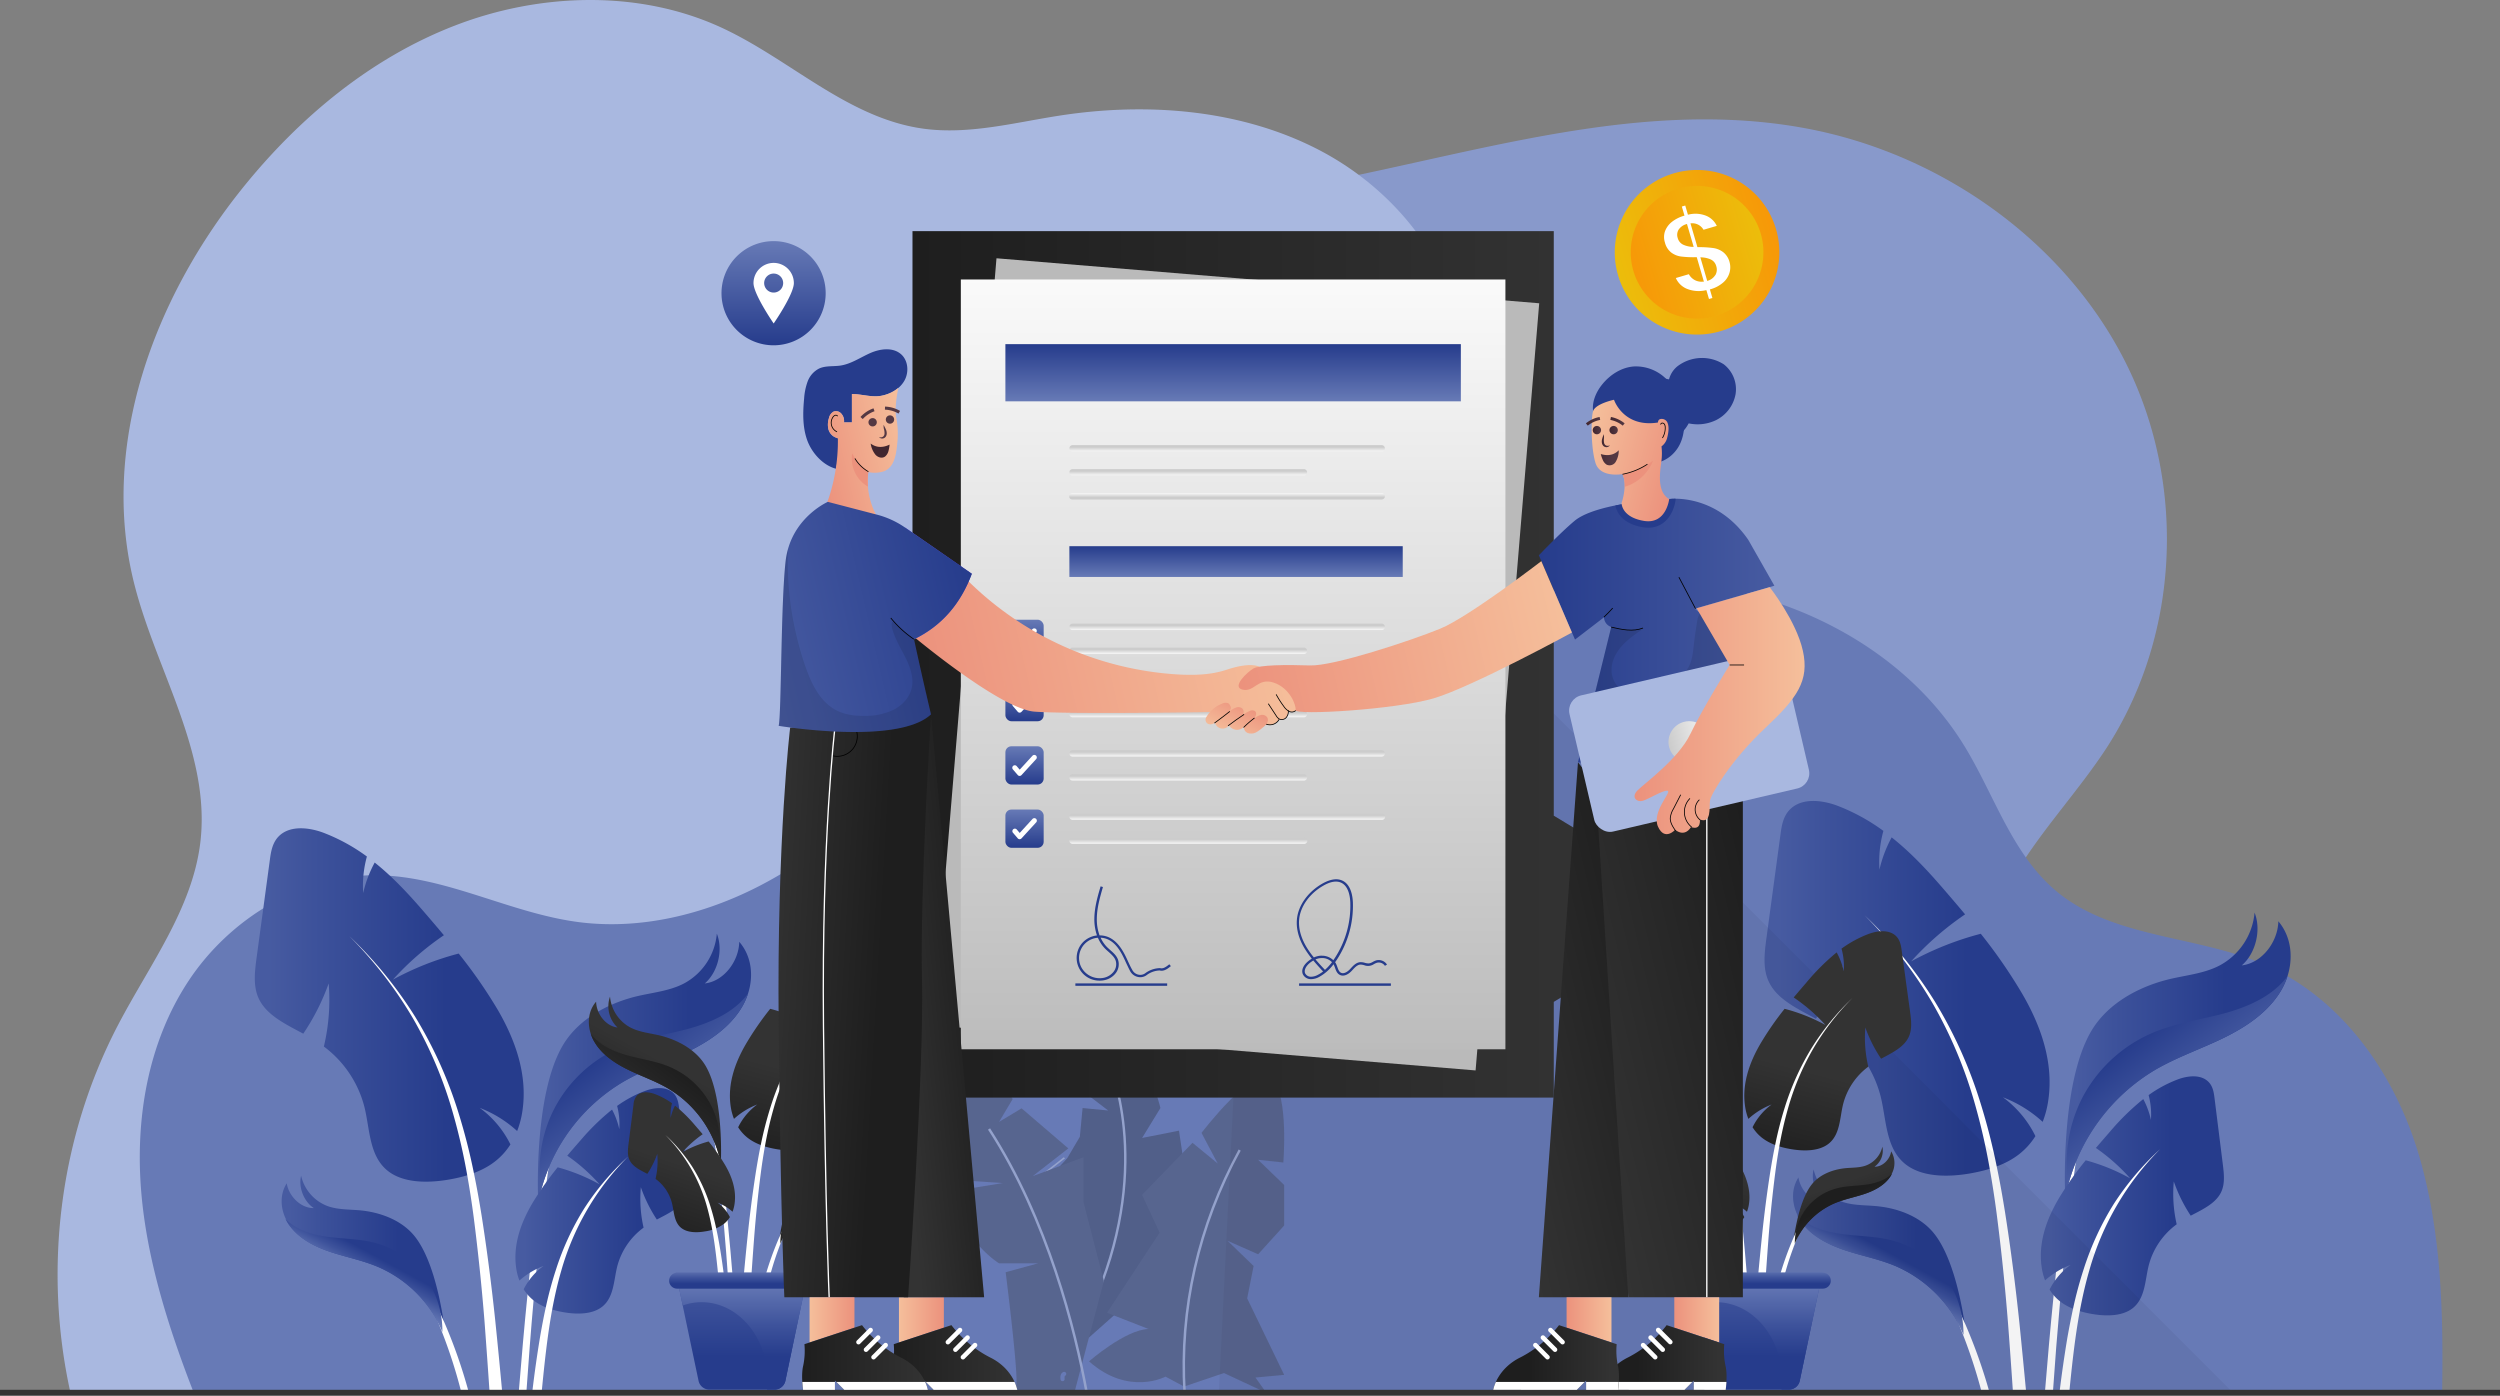 <svg id="Illustraties" xmlns="http://www.w3.org/2000/svg" xmlns:xlink="http://www.w3.org/1999/xlink" viewBox="0 0 1200 669.9"><rect x="0" y="0" width="1200" height="669.9" fill="#808080" stroke="none"/><defs><style>.cls-1{fill:#8899cb;}.cls-2{fill:#a9b8e0;}.cls-3{fill:#677ab6;}.cls-4{fill:url(#linear-gradient);}.cls-5{fill:#fff;}.cls-6{fill:url(#linear-gradient-2);}.cls-7{fill:url(#linear-gradient-3);}.cls-8{fill:url(#linear-gradient-4);}.cls-9{fill:url(#linear-gradient-5);}.cls-10{fill:url(#linear-gradient-6);}.cls-11{fill:url(#linear-gradient-7);}.cls-12{fill:url(#linear-gradient-8);}.cls-13{fill:url(#linear-gradient-9);}.cls-14{fill:url(#linear-gradient-10);}.cls-15{fill:url(#linear-gradient-11);}.cls-16{fill:url(#linear-gradient-12);}.cls-17{fill:#00001f;opacity:0.05;}.cls-18{opacity:0.3;}.cls-19{fill:#1e1e1e;}.cls-20{fill:#333;}.cls-21{fill:url(#New_Gradient_Swatch_copy_2);}.cls-22{fill:url(#New_Gradient_Swatch_copy_2-2);}.cls-23{fill:url(#linear-gradient-13);}.cls-24{fill:url(#linear-gradient-14);}.cls-25{fill:url(#linear-gradient-15);}.cls-26{fill:url(#linear-gradient-16);}.cls-27{fill:url(#linear-gradient-17);}.cls-28{fill:url(#linear-gradient-18);}.cls-29{fill:url(#linear-gradient-19);}.cls-30{fill:url(#linear-gradient-20);}.cls-31{fill:url(#linear-gradient-21);}.cls-32{fill:url(#linear-gradient-22);}.cls-33{fill:url(#linear-gradient-23);}.cls-34{fill:url(#linear-gradient-24);}.cls-35{fill:url(#linear-gradient-25);}.cls-36{fill:url(#linear-gradient-26);}.cls-37{fill:url(#linear-gradient-27);}.cls-38{fill:url(#linear-gradient-28);}.cls-39{fill:url(#linear-gradient-29);}.cls-40{fill:url(#linear-gradient-30);}.cls-41{fill:url(#linear-gradient-31);}.cls-42{fill:#bababa;}.cls-43{fill:url(#linear-gradient-32);}.cls-44{fill:url(#linear-gradient-33);}.cls-45{fill:url(#linear-gradient-34);}.cls-46{fill:url(#linear-gradient-35);}.cls-47{fill:url(#linear-gradient-36);}.cls-48{fill:url(#linear-gradient-37);}.cls-49{fill:url(#linear-gradient-38);}.cls-50{fill:url(#linear-gradient-39);}.cls-51{fill:url(#linear-gradient-40);}.cls-52{fill:url(#linear-gradient-41);}.cls-53{fill:url(#linear-gradient-42);}.cls-54{fill:url(#linear-gradient-43);}.cls-55{fill:url(#linear-gradient-44);}.cls-56{fill:url(#linear-gradient-45);}.cls-57{fill:url(#linear-gradient-46);}.cls-58{fill:url(#linear-gradient-47);}.cls-59{fill:url(#linear-gradient-48);}.cls-60{fill:url(#linear-gradient-49);}.cls-61{fill:#263c8c;}.cls-62{fill:url(#linear-gradient-50);}.cls-63{fill:url(#linear-gradient-51);}.cls-64{fill:url(#linear-gradient-52);}.cls-65{fill:url(#linear-gradient-53);}.cls-66{fill:url(#linear-gradient-54);}.cls-67{fill:url(#New_Gradient_Swatch_copy_4);}.cls-68{fill:url(#New_Gradient_Swatch_copy_4-2);}.cls-69{fill:url(#New_Gradient_Swatch_copy_4-3);}.cls-70{fill:url(#New_Gradient_Swatch_copy_4-4);}.cls-71{fill:url(#New_Gradient_Swatch_copy_4-5);}.cls-72{fill:url(#New_Gradient_Swatch_copy_4-6);}.cls-73{fill:url(#linear-gradient-55);}.cls-74{fill:url(#linear-gradient-56);}.cls-75,.cls-76{fill:none;stroke-miterlimit:10;}.cls-75{stroke:#000;stroke-width:0.38px;}.cls-76{stroke:#fff;stroke-width:0.64px;}.cls-77{fill:url(#linear-gradient-57);}.cls-78{fill:url(#linear-gradient-58);}.cls-79{fill:url(#linear-gradient-59);}.cls-80{fill:url(#New_Gradient_Swatch_copy_9);}.cls-81{fill:url(#linear-gradient-60);}.cls-82{opacity:0.1;}.cls-83{fill:url(#linear-gradient-61);}.cls-84{fill:url(#linear-gradient-62);}.cls-85{fill:url(#linear-gradient-63);}.cls-86{fill:url(#linear-gradient-64);}.cls-87{fill:url(#linear-gradient-65);}.cls-88{fill:url(#linear-gradient-66);}.cls-89{fill:url(#linear-gradient-67);}.cls-90{fill:url(#New_Gradient_Swatch_copy_6);}.cls-91{fill:url(#linear-gradient-68);}.cls-92{fill:url(#linear-gradient-69);}.cls-93{fill:url(#linear-gradient-70);}.cls-94{fill:url(#linear-gradient-71);}.cls-95{fill:#ec927d;}.cls-96{fill:url(#New_Gradient_Swatch_copy_4-7);}.cls-97{fill:url(#New_Gradient_Swatch_copy_4-8);}.cls-98{fill:url(#New_Gradient_Swatch_copy_4-9);}.cls-99{fill:url(#New_Gradient_Swatch_copy_4-10);}.cls-100{fill:url(#New_Gradient_Swatch_copy_4-11);}.cls-101{fill:url(#New_Gradient_Swatch_copy_4-12);}</style><linearGradient id="linear-gradient" x1="1001.02" y1="482.43" x2="1130.1" y2="482.43" gradientTransform="matrix(-1, 0, 0, 1, 1252.39, 0)" gradientUnits="userSpaceOnUse"><stop offset="0.29" stop-color="#263c8c"/><stop offset="0.78" stop-color="#3d529b"/><stop offset="0.95" stop-color="#475ba1"/></linearGradient><linearGradient id="linear-gradient-2" x1="891.88" y1="512.77" x2="994.18" y2="512.77" xlink:href="#linear-gradient"/><linearGradient id="linear-gradient-3" x1="975.11" y1="482.31" x2="921.27" y2="552.47" gradientTransform="matrix(-1, 0, 0, 1, 1252.39, 0)" gradientUnits="userSpaceOnUse"><stop offset="0.29" stop-color="#263c8c"/><stop offset="0.56" stop-color="#3d529b"/><stop offset="0.95" stop-color="#677ab6"/></linearGradient><linearGradient id="linear-gradient-4" x1="1038.34" y1="603.81" x2="1117.19" y2="603.81" xlink:href="#linear-gradient"/><linearGradient id="linear-gradient-5" x1="1069.47" y1="597.09" x2="1079.89" y2="616.2" xlink:href="#linear-gradient-3"/><linearGradient id="linear-gradient-6" x1="922.08" y1="576.39" x2="1004.98" y2="576.39" xlink:href="#linear-gradient"/><linearGradient id="linear-gradient-7" x1="268.59" y1="474.42" x2="405.42" y2="474.42" xlink:href="#linear-gradient"/><linearGradient id="linear-gradient-8" x1="152.9" y1="506.59" x2="261.34" y2="506.59" xlink:href="#linear-gradient"/><linearGradient id="linear-gradient-9" x1="241.12" y1="474.3" x2="184.05" y2="548.67" xlink:href="#linear-gradient-3"/><linearGradient id="linear-gradient-10" x1="308.15" y1="603.08" x2="391.73" y2="603.08" xlink:href="#linear-gradient"/><linearGradient id="linear-gradient-11" x1="341.15" y1="595.97" x2="352.19" y2="616.22" xlink:href="#linear-gradient-3"/><linearGradient id="linear-gradient-12" x1="184.91" y1="574.02" x2="272.79" y2="574.02" xlink:href="#linear-gradient"/><linearGradient id="New_Gradient_Swatch_copy_2" x1="2794.15" y1="539.96" x2="2873.14" y2="539.96" gradientTransform="translate(-2056.38 401.59) rotate(-16.37)" gradientUnits="userSpaceOnUse"><stop offset="0" stop-color="#ecbd0b"/><stop offset="1" stop-color="#f79808"/></linearGradient><linearGradient id="New_Gradient_Swatch_copy_2-2" x1="-5552.42" y1="13989.04" x2="-5488.74" y2="13989.04" gradientTransform="translate(-539.85 15098.94) rotate(163.63)" xlink:href="#New_Gradient_Swatch_copy_2"/><linearGradient id="linear-gradient-13" x1="370.81" y1="581.77" x2="389.33" y2="511.53" gradientUnits="userSpaceOnUse"><stop offset="0.29" stop-color="#1e1e1e"/><stop offset="0.94" stop-color="#333"/></linearGradient><linearGradient id="linear-gradient-14" x1="294.91" y1="558.39" x2="322.37" y2="507.62" xlink:href="#linear-gradient-13"/><linearGradient id="linear-gradient-15" x1="334.28" y1="499.5" x2="300.88" y2="543.03" xlink:href="#linear-gradient-13"/><linearGradient id="linear-gradient-16" x1="406.85" y1="602.31" x2="393.85" y2="566.38" xlink:href="#linear-gradient-13"/><linearGradient id="linear-gradient-17" x1="391.92" y1="568.05" x2="406.2" y2="596.59" xlink:href="#linear-gradient-13"/><linearGradient id="linear-gradient-18" x1="308.22" y1="614.04" x2="328.02" y2="554.98" xlink:href="#linear-gradient-13"/><linearGradient id="linear-gradient-19" x1="356.13" y1="666.77" x2="356.13" y2="612.62" gradientTransform="matrix(1, 0, 0, 1, 0, 0)" xlink:href="#linear-gradient"/><linearGradient id="linear-gradient-20" x1="356.12" y1="666.78" x2="356.12" y2="612.63" gradientTransform="matrix(1, 0, 0, 1, 0, 0)" xlink:href="#linear-gradient-3"/><linearGradient id="linear-gradient-21" x1="356.54" y1="619.24" x2="356.54" y2="608.89" gradientTransform="matrix(1, 0, 0, 1, 0, 0)" xlink:href="#linear-gradient-3"/><linearGradient id="linear-gradient-22" x1="857.73" y1="581.76" x2="876.24" y2="511.52" xlink:href="#linear-gradient-13"/><linearGradient id="linear-gradient-23" x1="781.82" y1="558.38" x2="809.28" y2="507.62" xlink:href="#linear-gradient-13"/><linearGradient id="linear-gradient-24" x1="821.19" y1="499.49" x2="787.79" y2="543.02" xlink:href="#linear-gradient-13"/><linearGradient id="linear-gradient-25" x1="893.76" y1="602.31" x2="880.76" y2="566.37" xlink:href="#linear-gradient-13"/><linearGradient id="linear-gradient-26" x1="878.84" y1="568.04" x2="893.11" y2="596.59" xlink:href="#linear-gradient-13"/><linearGradient id="linear-gradient-27" x1="795.13" y1="614.04" x2="814.93" y2="554.98" xlink:href="#linear-gradient-13"/><linearGradient id="linear-gradient-28" x1="843.05" y1="666.77" x2="843.05" y2="612.62" gradientTransform="matrix(1, 0, 0, 1, 0, 0)" xlink:href="#linear-gradient"/><linearGradient id="linear-gradient-29" x1="843.04" y1="666.77" x2="843.04" y2="612.63" gradientTransform="matrix(1, 0, 0, 1, 0, 0)" xlink:href="#linear-gradient-3"/><linearGradient id="linear-gradient-30" x1="843.46" y1="619.23" x2="843.46" y2="608.88" gradientTransform="matrix(1, 0, 0, 1, 0, 0)" xlink:href="#linear-gradient-3"/><linearGradient id="linear-gradient-31" x1="437.99" y1="318.9" x2="762.01" y2="318.9" gradientUnits="userSpaceOnUse"><stop offset="0" stop-color="#1e1e1e"/><stop offset="1" stop-color="#333"/></linearGradient><linearGradient id="linear-gradient-32" x1="591.9" y1="523.82" x2="591.9" y2="102.99" gradientUnits="userSpaceOnUse"><stop offset="0.02" stop-color="#bababa"/><stop offset="1" stop-color="#fff"/></linearGradient><linearGradient id="linear-gradient-33" x1="591.9" y1="165.19" x2="591.9" y2="192.65" gradientUnits="userSpaceOnUse"><stop offset="0" stop-color="#263c8c"/><stop offset="1" stop-color="#677ab6"/></linearGradient><linearGradient id="linear-gradient-34" x1="589.02" y1="299.02" x2="589.02" y2="302.16" gradientUnits="userSpaceOnUse"><stop offset="0.4" stop-color="#ccc"/><stop offset="1" stop-color="#f2f2f2"/></linearGradient><linearGradient id="linear-gradient-35" x1="570.33" y1="310.52" x2="570.33" y2="313.66" xlink:href="#linear-gradient-34"/><linearGradient id="linear-gradient-36" x1="589.02" y1="213.35" x2="589.02" y2="216.49" xlink:href="#linear-gradient-34"/><linearGradient id="linear-gradient-37" x1="570.33" y1="224.85" x2="570.33" y2="227.99" xlink:href="#linear-gradient-34"/><linearGradient id="linear-gradient-38" x1="-3166.57" y1="14797.17" x2="-3166.57" y2="14800.31" gradientTransform="translate(-2577.55 15037.26) rotate(180)" xlink:href="#linear-gradient-34"/><linearGradient id="linear-gradient-39" x1="589.02" y1="329.4" x2="589.02" y2="332.54" xlink:href="#linear-gradient-34"/><linearGradient id="linear-gradient-40" x1="570.33" y1="340.9" x2="570.33" y2="344.04" xlink:href="#linear-gradient-34"/><linearGradient id="linear-gradient-41" x1="589.02" y1="359.77" x2="589.02" y2="362.91" xlink:href="#linear-gradient-34"/><linearGradient id="linear-gradient-42" x1="570.33" y1="371.27" x2="570.33" y2="374.41" xlink:href="#linear-gradient-34"/><linearGradient id="linear-gradient-43" x1="589.02" y1="390.14" x2="589.02" y2="393.29" xlink:href="#linear-gradient-34"/><linearGradient id="linear-gradient-44" x1="570.33" y1="401.65" x2="570.33" y2="404.79" xlink:href="#linear-gradient-34"/><linearGradient id="linear-gradient-45" x1="593.3" y1="262.18" x2="593.3" y2="276.94" xlink:href="#linear-gradient-33"/><linearGradient id="linear-gradient-46" x1="491.77" y1="297.46" x2="491.77" y2="315.83" gradientUnits="userSpaceOnUse"><stop offset="0" stop-color="#677ab6"/><stop offset="1" stop-color="#263c8c"/></linearGradient><linearGradient id="linear-gradient-47" x1="491.77" y1="327.83" x2="491.77" y2="346.2" xlink:href="#linear-gradient-46"/><linearGradient id="linear-gradient-48" x1="491.77" y1="358.21" x2="491.77" y2="376.57" xlink:href="#linear-gradient-46"/><linearGradient id="linear-gradient-49" x1="491.77" y1="388.58" x2="491.77" y2="406.95" xlink:href="#linear-gradient-46"/><linearGradient id="linear-gradient-50" x1="371.37" y1="115.78" x2="371.37" y2="165.68" xlink:href="#linear-gradient-46"/><linearGradient id="linear-gradient-51" x1="-8812.89" y1="633.55" x2="-8791.35" y2="633.55" gradientTransform="matrix(-1, 0, 0, 1, -8359.85, 0)" gradientUnits="userSpaceOnUse"><stop offset="0.01" stop-color="#ec927d"/><stop offset="1" stop-color="#f5bf9b"/></linearGradient><linearGradient id="linear-gradient-52" x1="-8787.78" y1="651.6" x2="-8848.13" y2="651.6" gradientTransform="matrix(-1, 0, 0, 1, -8359.85, 0)" xlink:href="#linear-gradient-31"/><linearGradient id="linear-gradient-53" x1="-8803.52" y1="665.22" x2="-8787.86" y2="665.22" gradientTransform="matrix(-1, 0, 0, 1, -8359.85, 0)" gradientUnits="userSpaceOnUse"><stop offset="0" stop-color="#18101e"/><stop offset="0.99" stop-color="#33253c"/></linearGradient><linearGradient id="linear-gradient-54" x1="392.55" y1="224.7" x2="437.76" y2="214.12" gradientTransform="matrix(1, 0, 0, 1, 0, 0)" xlink:href="#linear-gradient-51"/><linearGradient id="New_Gradient_Swatch_copy_4" x1="-7768.48" y1="912.33" x2="-7764.45" y2="912.33" gradientTransform="matrix(-0.99, 0.15, 0.15, 0.99, -7396.23, 475.25)" gradientUnits="userSpaceOnUse"><stop offset="0" stop-color="#41262f"/><stop offset="1" stop-color="#543843"/></linearGradient><linearGradient id="New_Gradient_Swatch_copy_4-2" x1="-7768.14" y1="907.96" x2="-7761.06" y2="907.96" xlink:href="#New_Gradient_Swatch_copy_4"/><linearGradient id="New_Gradient_Swatch_copy_4-3" x1="-7776.88" y1="912.33" x2="-7772.85" y2="912.33" xlink:href="#New_Gradient_Swatch_copy_4"/><linearGradient id="New_Gradient_Swatch_copy_4-4" x1="-7780.27" y1="907.96" x2="-7773.19" y2="907.96" xlink:href="#New_Gradient_Swatch_copy_4"/><linearGradient id="New_Gradient_Swatch_copy_4-5" x1="-7772.39" y1="917.57" x2="-7768.37" y2="917.57" xlink:href="#New_Gradient_Swatch_copy_4"/><linearGradient id="New_Gradient_Swatch_copy_4-6" x1="-7706.19" y1="1195.73" x2="-7697.42" y2="1195.73" gradientTransform="matrix(-0.99, 0.21, 0.15, 0.99, -7412.93, 659.72)" xlink:href="#New_Gradient_Swatch_copy_4"/><linearGradient id="linear-gradient-55" x1="427.76" y1="486.16" x2="471.36" y2="481.55" gradientUnits="userSpaceOnUse"><stop offset="0" stop-color="#333"/><stop offset="0.99" stop-color="#1e1e1e"/></linearGradient><linearGradient id="linear-gradient-56" x1="364.26" y1="480.1" x2="422.22" y2="483.39" xlink:href="#linear-gradient-55"/><linearGradient id="linear-gradient-57" x1="443.43" y1="334.42" x2="616.48" y2="293.96" gradientTransform="matrix(1, 0, 0, 1, 0, 0)" xlink:href="#linear-gradient-51"/><linearGradient id="linear-gradient-58" x1="711.78" y1="507.8" x2="802.52" y2="486.58" xlink:href="#linear-gradient-55"/><linearGradient id="linear-gradient-59" x1="757.62" y1="520.22" x2="862.71" y2="495.64" xlink:href="#linear-gradient-55"/><linearGradient id="New_Gradient_Swatch_copy_9" x1="409.99" y1="286.27" x2="465.96" y2="273.18" gradientUnits="userSpaceOnUse"><stop offset="0" stop-color="#9485fc"/><stop offset="1" stop-color="#5036cb"/></linearGradient><linearGradient id="linear-gradient-60" x1="364.08" y1="306.99" x2="468.18" y2="282.65" gradientUnits="userSpaceOnUse"><stop offset="0" stop-color="#475ba1"/><stop offset="1" stop-color="#263c8c"/></linearGradient><linearGradient id="linear-gradient-61" x1="803.66" y1="633.55" x2="825.21" y2="633.55" gradientTransform="matrix(1, 0, 0, 1, 0, 0)" xlink:href="#linear-gradient-51"/><linearGradient id="linear-gradient-62" x1="768.43" y1="651.6" x2="828.78" y2="651.6" xlink:href="#linear-gradient-13"/><linearGradient id="linear-gradient-63" x1="751.96" y1="633.55" x2="773.51" y2="633.55" gradientTransform="matrix(1, 0, 0, 1, 0, 0)" xlink:href="#linear-gradient-51"/><linearGradient id="linear-gradient-64" x1="716.73" y1="651.6" x2="777.08" y2="651.6" xlink:href="#linear-gradient-13"/><linearGradient id="linear-gradient-65" x1="-8769.99" y1="633.55" x2="-8748.44" y2="633.55" xlink:href="#linear-gradient-51"/><linearGradient id="linear-gradient-66" x1="-8744.87" y1="651.6" x2="-8805.22" y2="651.6" gradientTransform="matrix(-1, 0, 0, 1, -8359.85, 0)" xlink:href="#linear-gradient-31"/><linearGradient id="linear-gradient-67" x1="738.65" y1="303.62" x2="851.69" y2="303.62" gradientUnits="userSpaceOnUse"><stop offset="0" stop-color="#263c8c"/><stop offset="1" stop-color="#475ba1"/></linearGradient><linearGradient id="New_Gradient_Swatch_copy_6" x1="801.15" y1="358.38" x2="820.49" y2="353.85" gradientUnits="userSpaceOnUse"><stop offset="0.02" stop-color="#ccc"/><stop offset="1" stop-color="#f2f2f2"/></linearGradient><linearGradient id="linear-gradient-68" x1="594.72" y1="330.22" x2="752.14" y2="293.41" gradientTransform="matrix(1, 0, 0, 1, 0, 0)" xlink:href="#linear-gradient-51"/><linearGradient id="linear-gradient-69" x1="784.57" y1="341.12" x2="866.22" y2="341.12" gradientTransform="matrix(1, 0, 0, 1, 0, 0)" xlink:href="#linear-gradient-51"/><linearGradient id="linear-gradient-70" x1="597.64" y1="337.1" x2="589.61" y2="353.88" gradientTransform="matrix(1, 0, 0, 1, 0, 0)" xlink:href="#linear-gradient-51"/><linearGradient id="linear-gradient-71" x1="804.59" y1="226.89" x2="759.98" y2="215.32" gradientTransform="matrix(1, 0, 0, 1, 0, 0)" xlink:href="#linear-gradient-51"/><linearGradient id="New_Gradient_Swatch_copy_4-7" x1="772.64" y1="206.46" x2="776.54" y2="206.46" gradientTransform="matrix(1, 0, 0, 1, 0, 0)" xlink:href="#New_Gradient_Swatch_copy_4"/><linearGradient id="New_Gradient_Swatch_copy_4-8" x1="772.97" y1="202.24" x2="779.83" y2="202.24" gradientTransform="matrix(1, 0, 0, 1, 0, 0)" xlink:href="#New_Gradient_Swatch_copy_4"/><linearGradient id="New_Gradient_Swatch_copy_4-9" x1="764.51" y1="206.46" x2="768.42" y2="206.46" gradientTransform="matrix(1, 0, 0, 1, 0, 0)" xlink:href="#New_Gradient_Swatch_copy_4"/><linearGradient id="New_Gradient_Swatch_copy_4-10" x1="761.23" y1="202.24" x2="768.09" y2="202.24" gradientTransform="matrix(1, 0, 0, 1, 0, 0)" xlink:href="#New_Gradient_Swatch_copy_4"/><linearGradient id="New_Gradient_Swatch_copy_4-11" x1="768.86" y1="211.53" x2="772.75" y2="211.53" gradientTransform="matrix(1, 0, 0, 1, 0, 0)" xlink:href="#New_Gradient_Swatch_copy_4"/><linearGradient id="New_Gradient_Swatch_copy_4-12" x1="713.71" y1="-2.09" x2="722.2" y2="-2.09" gradientTransform="matrix(1.01, 0.06, 0, 1, 44.4, 179.82)" xlink:href="#New_Gradient_Swatch_copy_4"/></defs><path class="cls-1" d="M139.82,668.51H1020.1c12.85-39.54,8.05-84.72-15.71-119.42-17.8-26-45.49-48-49.8-78.87-5.74-41.09,31.65-74.08,55-108.85,36.58-54.45,40.2-127.49,11.33-186.11S932.4,73.75,866.43,61.54c-90.74-16.8-181.65,21-273.22,32.82-46.36,6-93.46,5.26-139.73,11.88-88.06,12.61-171.72,52.49-235.66,112.35S110,358,94.11,442.67c-9.44,50.45-9,103.22,6.71,152.18A235.26,235.26,0,0,0,139.82,668.51Z"/><path class="cls-2" d="M876.63,668.51a120,120,0,0,0-10.1-11.81c-16-16.37-35.44-30.77-44.51-51.51C809.23,576,820.57,542,837.6,514.82s39.73-51.13,52.45-80.39,12.65-67.28-11.86-88.4S816.62,328.88,784,325.31c-33.48-3.67-68.59-19.45-81.67-49.47-14.49-33.26,2.3-71.21-.24-107.21-2.88-40.94-32-77.62-69.45-96.9S550.54,49,508.62,55.49c-21.8,3.37-43.77,9.3-65.62,6.24-36.4-5.1-64-33.55-97.25-48.73C306.29-5,259-3.39,218.49,12.22S143.77,56.44,116.91,89.68C73.9,142.9,48.09,213.05,64.08,278.8c10.29,42.29,37.23,82.31,32.09,125.47-3.79,31.85-24.49,59-39.44,87.6-28.23,54-36,117.53-22.91,176.64Z"/><path class="cls-3" d="M93,668.51H1172.22c.62-38.09-.29-76.67-10.92-113.29-11.3-38.91-36.6-76-74.82-92.41-32-13.71-71.12-12.45-98.15-34C966,411,957.6,382,942.82,357.94,912,307.69,850.47,278.8,790,279a222.38,222.38,0,0,0-69.55,11.7A233.27,233.27,0,0,1,581,293q-3.72-1.09-7.46-1.81c-27.93-5.35-56.89,5.71-79.65,22.26s-40.76,38.3-60.33,58.29C413,392.62,390.38,412,364.06,425.49s-56.63,20.93-86.17,17.14c-33-4.25-63.54-22.07-96.84-22.51-36.45-.48-71,21.08-90.59,50.78S64.83,537.31,67.82,572.43C70.59,605,81,637.68,93,668.51Z"/><path class="cls-4" d="M250.81,532.89a43.53,43.53,0,0,1-2.58,10,57,57,0,0,0-18-11.13A48,48,0,0,1,245,549.33v0a31.88,31.88,0,0,1-7.18,8c-6.38,5.08-14.72,7.59-22.82,8.94-10.31,1.72-21.64,1.48-28.89-4.28-8.89-7.12-8.53-19.67-11.11-30.34a52.28,52.28,0,0,0-19.54-29.31,97.31,97.31,0,0,0,2.31-30.31,108.82,108.82,0,0,1-12.2,24.14c-8.68-4.67-17.91-9-21.53-17.23-2.59-5.87-1.74-12.75-.86-19.33q3.2-23.52,6.37-47c.53-4,1.26-8.31,4.46-11.39,5.45-5.22,14.64-4,21.36-1.46a88.87,88.87,0,0,1,20.74,11.37,52.82,52.82,0,0,0-1.78,17.54,56.87,56.87,0,0,1,5.53-14.65C188.48,420.91,196,429,203,437.1q5.08,5.88,10.06,11.81a135.58,135.58,0,0,0-24.48,21.33,138.9,138.9,0,0,1,31.59-12.53A234.21,234.21,0,0,1,239.09,485C247.46,499.49,253.24,515.9,250.81,532.89Z"/><path class="cls-5" d="M235,668.29q-1.16-17-2.43-34-2-25.05-5.19-50-1.33-10.14-3.11-20.19a292.47,292.47,0,0,0-6.63-29,201.13,201.13,0,0,0-19.32-46.12,196.73,196.73,0,0,0-30.69-39.68,197.27,197.27,0,0,1,31.8,39,203.76,203.76,0,0,1,20.69,46,286.23,286.23,0,0,1,7.31,28.61c1.44,6.88,2.66,13.79,3.77,20.72,2.6,16.64,4.73,33.31,6.5,50.06q1.77,17.22,3.35,34.45Z"/><path class="cls-5" d="M262.37,567.31v0c-1.87,13.88-3.44,27.82-4.83,41.76-.05.5-.11,1-.13,1.49q-.69,6.79-1.29,13.58c-1.32,14.69-2.42,29.4-3.46,44.12H249c1.28-15.64,2.62-31.29,4.21-46.92q.3-3.35.68-6.68c.13-1.24.26-2.5.38-3.77,1.24-11.31,2.58-22.64,4.1-33.92v0c.23-1.61.46-3.26.68-4.9.13-1,.26-1.9.41-2.86.55-4,1.14-7.92,1.74-11.89l2.51.38c-.15,1.06-.31,2.12-.46,3.19C263,563,262.65,565.19,262.37,567.31Z"/><path class="cls-6" d="M359.06,476.91a32.4,32.4,0,0,1-2.85,6.37c-5.79,9.83-15.72,16.5-26,21.52s-21.13,8.71-31,14.45a86.58,86.58,0,0,0-39.51,52.17c-.53,2-1,4-1.35,6,0,0-2.63-51.42,11.88-75.78,7.11-11.92,20.34-19.41,33.75-23,8.14-2.15,16.84-2.68,24.31-6.56a30.1,30.1,0,0,0,15.79-23.92c3.12,7.76.56,18.47-5.8,23.9,9.2-1.05,16.4-10.72,16.56-20C360.8,458.94,361.8,468.4,359.06,476.91Z"/><path class="cls-7" d="M359.06,476.91a32.4,32.4,0,0,1-2.85,6.37c-5.79,9.83-15.72,16.5-26,21.52s-21.13,8.71-31,14.45a86.58,86.58,0,0,0-39.51,52.17c-.25-1.66-.42-3.36-.55-5a67.28,67.28,0,0,1,1.4-19,62.93,62.93,0,0,1,6-16.16,64.48,64.48,0,0,1,31.81-28.78c10.49-4.37,21.92-5.85,32.87-8.89C341.85,490.56,352.57,485.72,359.06,476.91Z"/><path class="cls-8" d="M137.18,585.05a21.42,21.42,0,0,0,2.5,4c4.79,6.07,12.08,9.63,19.42,12.06s15,3.9,22.15,6.84a58.75,58.75,0,0,1,31.35,31.39c.53,1.27,1,2.56,1.45,3.88,0,0-3-34.77-15-49.79-5.87-7.35-15.45-11.16-24.78-12.31-5.66-.69-11.55-.25-16.93-2.16a20.41,20.41,0,0,1-12.81-14.61c-1.38,5.5,1.33,12.46,6.1,15.52-6.28.14-12-5.69-13-11.89C134.35,573.15,134.55,579.59,137.18,585.05Z"/><path class="cls-5" d="M221.43,668.29A243.72,243.72,0,0,0,211,636.44c-.27-.73-.58-1.46-.88-2.2,0,0,0,0,0-.07-.61-1.52-1.27-3-1.92-4.48l2.3-1.06c.43.88.83,1.77,1.24,2.65s.73,1.62,1.11,2.46A247.12,247.12,0,0,1,225,668.29Z"/><path class="cls-9" d="M137,585.06a20.73,20.73,0,0,0,2.5,4c4.79,6.06,12.07,9.63,19.41,12S173.88,605,181,608a58.68,58.68,0,0,1,31.35,31.39c0-1.14,0-2.3-.1-3.43a44.86,44.86,0,0,0-2.7-12.66,42.32,42.32,0,0,0-5.49-10.3,43.67,43.67,0,0,0-24-16.4c-7.45-2-15.26-1.9-22.9-2.94C149.78,592.64,142.14,590.38,137,585.06Z"/><path class="cls-10" d="M247.72,608.27a27.53,27.53,0,0,0,1.6,6.4,36.53,36.53,0,0,1,11.58-7,30.77,30.77,0,0,0-9.54,11.17v0a20.86,20.86,0,0,0,4.56,5.18c4.05,3.28,9.38,4.93,14.56,5.84,6.58,1.15,13.83,1.06,18.5-2.59,5.73-4.5,5.57-12.54,7.28-19.35a33.49,33.49,0,0,1,12.66-18.65,62,62,0,0,1-1.31-19.41,69.65,69.65,0,0,0,7.67,15.52c5.59-2.94,11.52-5.65,13.88-10.91,1.68-3.75,1.18-8.16.65-12.37Q327.89,547,326,532c-.32-2.55-.76-5.33-2.79-7.32-3.47-3.37-9.35-2.65-13.67-1a57.31,57.31,0,0,0-13.33,7.16A34,34,0,0,1,297.25,542a36.18,36.18,0,0,0-3.47-9.4,111.86,111.86,0,0,0-15,14.62q-3.29,3.74-6.5,7.5a87,87,0,0,1,15.55,13.79,88.93,88.93,0,0,0-20.15-8.2,150.19,150.19,0,0,0-12.23,17.39C250.05,586.91,246.26,597.38,247.72,608.27Z"/><path class="cls-5" d="M265.05,628.58c-2.4,13.08-3.75,26.41-5.06,39.71h-4.51q1.61-13.77,3.9-27.45c.79-4.45,1.62-8.93,2.61-13.35a180.23,180.23,0,0,1,4.91-18.19,130.44,130.44,0,0,1,13.63-29.39,127.18,127.18,0,0,1,20.84-24.64,126.62,126.62,0,0,0-32,54.79C267.6,616.16,266.21,622.33,265.05,628.58Z"/><path class="cls-11" d="M983.21,527.91a46.17,46.17,0,0,1-2.73,10.58,60.22,60.22,0,0,0-19.09-11.8A50.75,50.75,0,0,1,977,545.34v0a34.2,34.2,0,0,1-7.61,8.51c-6.76,5.38-15.61,8-24.2,9.48-10.92,1.82-22.93,1.56-30.61-4.55-9.42-7.54-9.05-20.85-11.78-32.15a55.39,55.39,0,0,0-20.72-31.07,102.67,102.67,0,0,0,2.45-32.13A114.54,114.54,0,0,1,871.63,489c-9.2-5-19-9.51-22.82-18.26-2.74-6.23-1.85-13.52-.91-20.49q3.38-24.93,6.75-49.85c.56-4.21,1.33-8.81,4.73-12.07,5.78-5.54,15.51-4.25,22.65-1.55a94.48,94.48,0,0,1,22,12.05,56,56,0,0,0-1.89,18.59A60.79,60.79,0,0,1,908,401.94c9.16,7.26,17.12,15.79,24.58,24.43,3.59,4.16,7.16,8.32,10.66,12.52a144.19,144.19,0,0,0-25.94,22.61,147.11,147.11,0,0,1,33.48-13.29,247.15,247.15,0,0,1,20,29C979.66,492.5,985.78,509.9,983.21,527.91Z"/><path class="cls-5" d="M948.08,530.34a306.73,306.73,0,0,1,7,30.71q1.89,10.65,3.3,21.39c2.27,17.59,4.1,35.29,5.49,53,.85,11,1.62,22.05,2.37,33.09h6.34q-1.58-16.8-3.27-33.6c-1.87-17.75-4.12-35.42-6.89-53.06-1.18-7.34-2.46-14.66-4-22a303.39,303.39,0,0,0-7.75-30.32,215.85,215.85,0,0,0-21.93-48.8,209.54,209.54,0,0,0-33.71-41.38,208.9,208.9,0,0,1,32.53,42.07A213,213,0,0,1,948.08,530.34Z"/><path class="cls-5" d="M985.38,668.51c1-14.63,2.15-29.25,3.46-43.84q.64-7.2,1.36-14.4c0-.53.09-1,.14-1.58,1.47-14.77,3.14-29.55,5.12-44.27v0c.29-2.26.62-4.53.94-6.81l.48-3.38-2.65-.41c-.65,4.21-1.26,8.4-1.85,12.61-.16,1-.3,2-.43,3-.24,1.74-.48,3.48-.73,5.2v0c-1.6,12-3,24-4.34,36-.13,1.34-.27,2.68-.4,4q-.4,3.54-.73,7.08c-1.59,15.6-2.93,31.2-4.21,46.81Z"/><path class="cls-12" d="M1098,468.56a33.25,33.25,0,0,1-3,6.76c-6.13,10.42-16.66,17.49-27.51,22.81s-22.41,9.24-32.86,15.32a91.81,91.81,0,0,0-41.89,55.3c-.56,2.08-1,4.19-1.42,6.32,0,0-2.79-54.51,12.59-80.33,7.53-12.63,21.56-20.57,35.77-24.33,8.63-2.28,17.85-2.84,25.77-7a31.92,31.92,0,0,0,16.74-25.35c3.31,8.22.59,19.58-6.15,25.33,9.76-1.12,17.38-11.36,17.56-21.18C1099.8,449.52,1100.86,459.55,1098,468.56Z"/><path class="cls-13" d="M1098,468.56a33.25,33.25,0,0,1-3,6.76c-6.13,10.42-16.66,17.49-27.51,22.81s-22.41,9.24-32.86,15.32a91.81,91.81,0,0,0-41.89,55.3c-.26-1.76-.44-3.56-.57-5.33a70.49,70.49,0,0,1,1.48-20.19,67.06,67.06,0,0,1,6.31-17.13,68.35,68.35,0,0,1,33.72-30.51c11.12-4.63,23.23-6.2,34.85-9.42C1079.71,483,1091.07,477.91,1098,468.56Z"/><path class="cls-14" d="M862.76,583.2a22.94,22.94,0,0,0,2.65,4.26c5.08,6.43,12.8,10.21,20.58,12.78s15.9,4.14,23.48,7.26a62.18,62.18,0,0,1,33.23,33.27c.57,1.35,1.09,2.72,1.54,4.11,0,0-3.15-36.86-15.87-52.78-6.22-7.79-16.37-11.83-26.26-13-6-.74-12.25-.27-18-2.3a21.62,21.62,0,0,1-13.58-15.48c-1.46,5.83,1.41,13.2,6.47,16.45-6.66.14-12.72-6-13.74-12.61C859.76,570.59,860,577.41,862.76,583.2Z"/><path class="cls-5" d="M940.12,635.34c.32.78.64,1.56.94,2.34a251.8,251.8,0,0,1,10.21,30.83H955a256.35,256.35,0,0,0-12-33.7c-.4-.89-.78-1.75-1.18-2.6s-.86-1.88-1.31-2.82L938,630.52c.69,1.58,1.39,3.13,2,4.74C940.09,635.29,940.09,635.32,940.12,635.34Z"/><path class="cls-15" d="M862.53,583.21a22.94,22.94,0,0,0,2.65,4.26c5.08,6.43,12.81,10.2,20.58,12.78s15.9,4.14,23.48,7.25a62.23,62.23,0,0,1,33.23,33.28c0-1.21,0-2.43-.1-3.64a48.07,48.07,0,0,0-2.86-13.42,45.31,45.31,0,0,0-5.82-10.92,46.32,46.32,0,0,0-25.46-17.38c-7.89-2.08-16.17-2-24.27-3.11C876.12,591.25,868,588.85,862.53,583.21Z"/><path class="cls-16" d="M979.94,607.81a29.35,29.35,0,0,0,1.69,6.79,38.76,38.76,0,0,1,12.27-7.45A32.48,32.48,0,0,0,983.8,619h0a21.58,21.58,0,0,0,4.82,5.49c4.3,3.48,10,5.23,15.43,6.2,7,1.22,14.67,1.12,19.62-2.74,6.07-4.78,5.9-13.3,7.71-20.52a35.46,35.46,0,0,1,13.43-19.77,65.49,65.49,0,0,1-1.39-20.57,73.6,73.6,0,0,0,8.13,16.44c5.92-3.11,12.21-6,14.71-11.56,1.78-4,1.25-8.64.69-13.11l-4-31.93c-.34-2.7-.81-5.65-3-7.75-3.67-3.58-9.91-2.81-14.49-1.11a60.16,60.16,0,0,0-14.13,7.59,35.58,35.58,0,0,1,1.11,11.9,38.51,38.51,0,0,0-3.67-10,118.08,118.08,0,0,0-15.86,15.5q-3.48,4-6.89,7.95a92.26,92.26,0,0,1,16.48,14.61,94.3,94.3,0,0,0-21.35-8.68,157.47,157.47,0,0,0-13,18.43C982.4,585.17,978.39,596.27,979.94,607.81Z"/><path class="cls-5" d="M993.23,668.51c1.31-13.13,2.7-26.26,5.07-39.17,1.24-6.63,2.71-13.17,4.59-19.63a134.11,134.11,0,0,1,33.92-58.08,135,135,0,0,0-22.1,26.12,138.36,138.36,0,0,0-14.45,31.16,193,193,0,0,0-5.2,19.27c-1,4.7-1.93,9.44-2.76,14.16q-2.17,13.06-3.76,26.17Z"/><polygon class="cls-17" points="1071.92 668.51 607.97 204.55 585.02 668.51 1071.92 668.51"/><g class="cls-18"><polygon class="cls-5" points="501.48 563.58 511.21 556 510.61 555.49 499.1 564.46 501.48 563.58"/><path class="cls-19" d="M569.91,569.48l-4-26.76-17.7,3.5L557,531.85s-9.75-42.29-40.74-57.3c0,0-9.33-2.84-3.66,15.59A296.65,296.65,0,0,1,521,524.68l10.94,8.37-12.3-1.19-1.31,13.8-6.06,10.28-6.38,7,1,8.88,11.53,8.38,5.15,13.09.59,13.09-1.34,9.14-8.64,34.09,33.61-29.87L560.55,602l-2-12.61,4.71-.25,10.85.93,2.92-5.53-1.32-7Z"/><path class="cls-5" d="M529.56,615.53c23.54-63,2.57-107.29,2.36-107.73l-1.06.51c.22.44,20.95,44.29-2.4,106.81Z"/><path class="cls-20" d="M442.82,498.81l2.55,11.6,4.24,8.21.85,11.66,11,8.71-11.89-1.41,2.27,28.3,29.43,2-28,4.53s10.68,23.75,26.28,34h18.72l-15.56,4.25s6.22,49,5.09,54.34,14.29,2.36,14.29,2.36l-5.31,1.22h18.89l14.18-53.66-9.79-37.94v-21.5l-24.34,9.05,17.07-13.3-22.44-19.24-10.8,6.51,6.55-11s-20.94-28.42-28-33.31-2,14.35-2,14.35Zm66.27,161.41a2.36,2.36,0,0,1,1.2-1.6,1.09,1.09,0,0,1,.77-.1,1.1,1.1,0,0,1,.6.46,1,1,0,0,1-.36,1.37l-.12.07s0,0-.05.05l-.05.09a2,2,0,0,0-.07.26,5.51,5.51,0,0,0,0,1.07,1.11,1.11,0,0,0,0-.19.74.74,0,0,1,0,.39.85.85,0,0,1-.12.38,1,1,0,0,1-.6.45,1,1,0,0,1-.77-.1,1,1,0,0,1-.46-.59A5.66,5.66,0,0,1,509.09,660.22Z"/><path class="cls-5" d="M521,668.51c-5.53-30.19-18.54-82.72-46.76-126.28l1-.64c28.39,43.82,41.43,96.66,47,126.92Z"/><path class="cls-20" d="M602.64,661.22l5.15,7.29h-.06l-20.21-9.45-19.15,6.48-8.93-4.75s-17.71,9.51-36.71-7.34c0,0,17.28-15.12,28.51-15.55l-19.87-7.77,25.25-38.45-8.41-18.14,24.19-25,12.1,9.94-7.78-14.69s26.35-34.55,34.12-25.92S616,558,616,558l-12.1-1.29,12.51,12.09v19.44l-12.51,13.82-14.68-6.48,12.52,12.1-3.1,15.54,17.77,36.72Z"/><path class="cls-5" d="M569.2,668.51H568c-2.44-40.19,6.63-80.33,26.55-116.76l1,.56C575.79,588.57,566.76,628.52,569.2,668.51Z"/></g><rect class="cls-20" y="667.12" width="1200" height="2.78"/><path class="cls-21" d="M852.48,109.94a39.5,39.5,0,1,1-49-26.75A39.48,39.48,0,0,1,852.48,109.94Z"/><path class="cls-22" d="M784.05,130.07a31.84,31.84,0,1,1,39.5,21.57A31.82,31.82,0,0,1,784.05,130.07Z"/><path class="cls-5" d="M827.08,121a10.29,10.29,0,0,0-4.56-1.92,49.24,49.24,0,0,0-6.57-.45l-1.19,0-3.34-11.43.17,0a6.27,6.27,0,0,1,3.88.83,6.41,6.41,0,0,1,2.22,2.26l6.37-1.87a9.79,9.79,0,0,0-4.91-4.77,13.89,13.89,0,0,0-8.94-.58l-1.29-4.41-1.64.48,1.27,4.36-.31.09a17,17,0,0,0-5.84,3,10.31,10.31,0,0,0-3.23,4.5,8.57,8.57,0,0,0,0,5.33,8.75,8.75,0,0,0,3,4.77,10,10,0,0,0,4.53,1.91,46.45,46.45,0,0,0,6.55.37h1.2l3.42,11.72-.45,0a6.81,6.81,0,0,1-4.35-1,7,7,0,0,1-2.42-2.58l-6.25,1.84a9.93,9.93,0,0,0,5.19,5.13,15.14,15.14,0,0,0,9.28.71l.2,0,1.24,4.23,1.64-.47-1.21-4.16.12,0a15.79,15.79,0,0,0,6.31-3.32,9.87,9.87,0,0,0,3-4.68,9.26,9.26,0,0,0,0-5.14A8.83,8.83,0,0,0,827.08,121Zm-14.75-2.5a12.06,12.06,0,0,1-4.48-1.09,4.92,4.92,0,0,1-2.54-3.15,4.77,4.77,0,0,1,.47-4.09,6.74,6.74,0,0,1,3.61-2.56l.35-.11,3.22,11Zm11,13.55a6.47,6.47,0,0,1-3.79,2.77l-.08,0-3.29-11.29h.31a12.18,12.18,0,0,1,4.65,1,4.85,4.85,0,0,1,2.66,3.19A5.31,5.31,0,0,1,823.37,132.06Z"/><path class="cls-23" d="M350.7,530.87a27,27,0,0,0,1.61,6.2,35.31,35.31,0,0,1,11.16-6.91,29.77,29.77,0,0,0-9.15,10.92h0a19.82,19.82,0,0,0,4.46,5c4,3.15,9.13,4.71,14.16,5.55,6.39,1.06,13.42.91,17.92-2.66,5.51-4.42,5.29-12.21,6.89-18.82A32.53,32.53,0,0,1,409.88,512a60,60,0,0,1-1.43-18.8,67.13,67.13,0,0,0,7.57,15c5.38-2.9,11.11-5.57,13.35-10.69,1.61-3.65,1.08-7.92.53-12q-2-14.6-3.95-29.17c-.32-2.47-.78-5.16-2.76-7.07-3.39-3.24-9.09-2.49-13.26-.9a55.22,55.22,0,0,0-12.86,7.05,32.69,32.69,0,0,1,1.1,10.88,35.36,35.36,0,0,0-3.43-9.09,109.27,109.27,0,0,0-14.39,14.3c-2.1,2.44-4.19,4.88-6.24,7.33A84.71,84.71,0,0,1,389.3,492a86.42,86.42,0,0,0-19.6-7.77,145.26,145.26,0,0,0-11.72,17C352.79,510.15,349.2,520.33,350.7,530.87Z"/><path class="cls-5" d="M360.5,614.88q.71-10.54,1.51-21.07c.81-10.36,1.88-20.72,3.21-31q.82-6.28,1.94-12.52a178.33,178.33,0,0,1,4.11-18,124.48,124.48,0,0,1,12-28.61,122,122,0,0,1,19-24.62,122.6,122.6,0,0,0-19.72,24.21,126.1,126.1,0,0,0-12.84,28.57,178.76,178.76,0,0,0-4.54,17.74c-.89,4.27-1.64,8.56-2.33,12.86-1.62,10.33-2.94,20.67-4,31.06q-1.1,10.68-2.07,21.37Z"/><path class="cls-5" d="M343.54,552.23v0c1.16,8.61,2.13,17.26,3,25.91,0,.31.07.61.08.92q.42,4.21.8,8.43c.82,9.11,1.5,18.24,2.15,27.37h2.27c-.79-9.7-1.62-19.41-2.61-29.11-.13-1.38-.27-2.76-.43-4.14-.08-.77-.15-1.56-.23-2.34-.77-7-1.6-14-2.54-21h0c-.15-1-.29-2-.43-3.05-.08-.59-.16-1.17-.25-1.77-.34-2.47-.71-4.91-1.08-7.38l-1.56.24c.1.66.19,1.32.29,2C343.18,549.58,343.36,550.91,343.54,552.23Z"/><path class="cls-24" d="M283.55,496.14a19.37,19.37,0,0,0,1.76,3.95c3.59,6.1,9.76,10.24,16.11,13.36s13.11,5.4,19.23,9a53.74,53.74,0,0,1,24.52,32.37c.33,1.22.61,2.45.83,3.7,0,0,1.63-31.9-7.37-47-4.41-7.39-12.62-12-20.94-14.24-5.05-1.34-10.44-1.66-15.08-4.07a18.7,18.7,0,0,1-9.8-14.84,14,14,0,0,0,3.6,14.83c-5.71-.66-10.17-6.66-10.27-12.4C282.46,485,281.84,490.86,283.55,496.14Z"/><path class="cls-25" d="M283.55,496.14a19.37,19.37,0,0,0,1.76,3.95c3.59,6.1,9.76,10.24,16.11,13.36s13.11,5.4,19.23,9a53.74,53.74,0,0,1,24.52,32.37c.15-1,.26-2.08.34-3.12a41.86,41.86,0,0,0-.87-11.82,39,39,0,0,0-3.7-10A40,40,0,0,0,321.21,512c-6.51-2.71-13.6-3.63-20.4-5.52C294.22,504.61,287.57,501.61,283.55,496.14Z"/><path class="cls-26" d="M421.21,563.24a13.16,13.16,0,0,1-1.56,2.49c-3,3.76-7.49,6-12,7.48s-9.31,2.42-13.74,4.25a36.39,36.39,0,0,0-19.45,19.47c-.34.79-.64,1.59-.9,2.41,0,0,1.84-21.57,9.28-30.89,3.64-4.56,9.59-6.92,15.38-7.64,3.51-.43,7.17-.15,10.5-1.34a12.67,12.67,0,0,0,7.95-9.06,9.43,9.43,0,0,1-3.78,9.62c3.89.09,7.44-3.52,8-7.37A10.78,10.78,0,0,1,421.21,563.24Z"/><path class="cls-5" d="M368.94,614.88a150.44,150.44,0,0,1,6.44-19.76c.17-.45.36-.91.55-1.36a.13.13,0,0,1,0,0c.38-.94.78-1.85,1.19-2.78l-1.43-.66c-.26.55-.51,1.1-.76,1.65s-.46,1-.7,1.52a154.45,154.45,0,0,0-7.55,21.44Z"/><path class="cls-27" d="M421.34,563.24a13.51,13.51,0,0,1-1.55,2.5c-3,3.76-7.5,6-12.05,7.48s-9.3,2.42-13.74,4.24a36.44,36.44,0,0,0-19.45,19.48c0-.71,0-1.42.06-2.13a27.8,27.8,0,0,1,1.68-7.86,26.33,26.33,0,0,1,3.4-6.39,27.16,27.16,0,0,1,14.9-10.17c4.62-1.22,9.47-1.18,14.21-1.82C413.39,568,418.13,566.54,421.34,563.24Z"/><path class="cls-28" d="M352.62,577.64a17.18,17.18,0,0,1-1,4,22.64,22.64,0,0,0-7.18-4.36,19.07,19.07,0,0,1,5.91,6.93h0a12.61,12.61,0,0,1-2.82,3.21,19.67,19.67,0,0,1-9,3.63c-4.09.72-8.59.66-11.49-1.61-3.55-2.79-3.45-7.78-4.51-12a20.76,20.76,0,0,0-7.86-11.57,38.53,38.53,0,0,0,.82-12.05,43.43,43.43,0,0,1-4.77,9.63c-3.46-1.82-7.14-3.5-8.6-6.77-1.05-2.32-.74-5.06-.41-7.67l2.37-18.69a7.26,7.26,0,0,1,1.73-4.54c2.15-2.09,5.8-1.64,8.48-.65a35.21,35.21,0,0,1,8.27,4.44,20.9,20.9,0,0,0-.64,7A22.84,22.84,0,0,1,324,530.7a68.75,68.75,0,0,1,9.29,9.07q2,2.33,4,4.66a54.4,54.4,0,0,0-9.65,8.55,55.1,55.1,0,0,1,12.5-5.08,92.28,92.28,0,0,1,7.6,10.79C351.18,564.39,353.53,570.89,352.62,577.64Z"/><path class="cls-5" d="M341.87,590.24c1.49,8.12,2.33,16.39,3.14,24.64h2.8q-1-8.53-2.42-17c-.49-2.76-1-5.54-1.62-8.28a114,114,0,0,0-3-11.29,81.24,81.24,0,0,0-8.46-18.23,79,79,0,0,0-12.93-15.29,78.64,78.64,0,0,1,19.85,34C340.29,582.54,341.15,586.37,341.87,590.24Z"/><path class="cls-29" d="M324.39,610.91l10.91,51.86h0a5.32,5.32,0,0,0,5.21,4.24h31.26a5.32,5.32,0,0,0,5.2-4.23l10.91-51.87Z"/><path class="cls-30" d="M387.87,610.92,377,662.8a5.35,5.35,0,0,1-5.2,4.21H368.2a43.91,43.91,0,0,0,.24-4.61c0-20.61-14.18-37.34-31.67-37.34a26.78,26.78,0,0,0-9.09,1.59l-3.3-15.73Z"/><path class="cls-31" d="M391.78,615.62a3.85,3.85,0,0,1-3.72,2.93H325a3.82,3.82,0,1,1,0-7.64h63A3.83,3.83,0,0,1,391.78,615.62Z"/><path class="cls-32" d="M837.62,530.87a27.09,27.09,0,0,0,1.6,6.2,35.18,35.18,0,0,1,11.17-6.91,29.85,29.85,0,0,0-9.16,10.91v0a19.76,19.76,0,0,0,4.45,5c4,3.15,9.13,4.71,14.16,5.54,6.39,1.07,13.42.92,17.92-2.65,5.52-4.42,5.3-12.21,6.9-18.82A32.43,32.43,0,0,1,896.79,512a60.09,60.09,0,0,1-1.43-18.81,67.13,67.13,0,0,0,7.57,15c5.38-2.89,11.11-5.57,13.36-10.69,1.6-3.64,1.08-7.91.53-12q-2-14.6-4-29.17c-.33-2.47-.78-5.16-2.77-7.07-3.38-3.24-9.08-2.49-13.26-.91a55.22,55.22,0,0,0-12.86,7,33,33,0,0,1,1.11,10.89,35.61,35.61,0,0,0-3.44-9.09,108,108,0,0,0-14.38,14.3c-2.11,2.44-4.19,4.87-6.25,7.33A84,84,0,0,1,876.21,492a85.78,85.78,0,0,0-19.6-7.77,146.37,146.37,0,0,0-11.72,16.95C839.7,510.15,836.11,520.33,837.62,530.87Z"/><path class="cls-5" d="M847.41,614.88q.71-10.54,1.51-21.08,1.23-15.54,3.22-31,.83-6.28,1.93-12.52a177.71,177.71,0,0,1,4.11-18,124.3,124.3,0,0,1,12-28.61,121.7,121.7,0,0,1,19-24.63,122.71,122.71,0,0,0-19.73,24.22,126.67,126.67,0,0,0-12.84,28.56,178.9,178.9,0,0,0-4.53,17.75c-.9,4.27-1.65,8.56-2.34,12.86-1.62,10.32-2.94,20.67-4,31q-1.1,10.69-2.07,21.38Z"/><path class="cls-5" d="M830.45,552.23v0c1.16,8.61,2.13,17.26,3,25.91,0,.31.06.61.07.92.29,2.81.55,5.62.8,8.43.82,9.11,1.51,18.24,2.15,27.37h2.27c-.79-9.7-1.62-19.41-2.61-29.11-.13-1.38-.27-2.77-.42-4.15l-.24-2.33c-.77-7-1.6-14-2.54-21v0c-.14-1-.29-2-.43-3-.07-.6-.15-1.18-.25-1.77-.34-2.47-.7-4.92-1.08-7.38l-1.55.24c.09.65.18,1.31.28,2C830.09,549.58,830.28,550.91,830.45,552.23Z"/><path class="cls-33" d="M770.46,496.14a19.4,19.4,0,0,0,1.77,3.95c3.58,6.1,9.75,10.24,16.1,13.35s13.11,5.41,19.23,9a53.74,53.74,0,0,1,24.52,32.37c.33,1.22.61,2.45.83,3.7,0,0,1.64-31.91-7.37-47-4.4-7.39-12.61-12-20.93-14.24-5.06-1.34-10.45-1.67-15.09-4.08a18.63,18.63,0,0,1-9.79-14.83,13.94,13.94,0,0,0,3.59,14.82c-5.71-.65-10.17-6.65-10.27-12.39C769.38,485,768.75,490.86,770.46,496.14Z"/><path class="cls-34" d="M770.46,496.14a19.4,19.4,0,0,0,1.77,3.95c3.58,6.1,9.75,10.24,16.1,13.35s13.11,5.41,19.23,9a53.74,53.74,0,0,1,24.52,32.37c.15-1,.26-2.08.34-3.12a41.47,41.47,0,0,0-.87-11.82,39.16,39.16,0,0,0-3.7-10A40,40,0,0,0,808.12,512c-6.51-2.7-13.6-3.62-20.4-5.51C781.13,504.61,774.48,501.6,770.46,496.14Z"/><path class="cls-35" d="M908.12,563.24a13.43,13.43,0,0,1-1.55,2.49c-3,3.76-7.5,6-12.05,7.48s-9.3,2.42-13.74,4.25a36.42,36.42,0,0,0-19.45,19.47c-.34.79-.64,1.59-.9,2.41,0,0,1.84-21.58,9.28-30.89,3.65-4.56,9.59-6.93,15.38-7.64,3.51-.43,7.17-.15,10.5-1.34a12.67,12.67,0,0,0,7.95-9.06,9.44,9.44,0,0,1-3.78,9.62c3.89.09,7.44-3.53,8-7.38A10.8,10.8,0,0,1,908.12,563.24Z"/><path class="cls-5" d="M855.85,614.88a150.44,150.44,0,0,1,6.44-19.76c.17-.45.36-.91.55-1.36,0,0,0,0,0,0,.38-.94.79-1.85,1.19-2.78l-1.42-.66c-.27.55-.52,1.1-.77,1.65s-.46,1-.69,1.52a153.2,153.2,0,0,0-7.56,21.44Z"/><path class="cls-36" d="M908.25,563.24a13.11,13.11,0,0,1-1.55,2.49c-3,3.77-7.49,6-12,7.48s-9.31,2.43-13.75,4.25a36.44,36.44,0,0,0-19.45,19.48c0-.71,0-1.43.06-2.13A28.15,28.15,0,0,1,863.2,587a26.33,26.33,0,0,1,3.4-6.39,27.11,27.11,0,0,1,14.9-10.17c4.62-1.22,9.47-1.18,14.21-1.82C900.3,568,905.05,566.54,908.25,563.24Z"/><path class="cls-37" d="M839.54,577.64a17,17,0,0,1-1,4,22.39,22.39,0,0,0-7.18-4.35,19,19,0,0,1,5.91,6.93h0a12.78,12.78,0,0,1-2.82,3.21,19.78,19.78,0,0,1-9,3.63c-4.09.71-8.59.66-11.48-1.61-3.56-2.79-3.46-7.78-4.52-12a20.75,20.75,0,0,0-7.86-11.58,38.44,38.44,0,0,0,.82-12,43,43,0,0,1-4.76,9.63c-3.47-1.83-7.15-3.51-8.61-6.77-1-2.33-.73-5.06-.4-7.67L791,530.3a7.2,7.2,0,0,1,1.73-4.53c2.15-2.1,5.8-1.65,8.48-.65a35.24,35.24,0,0,1,8.27,4.44,20.91,20.91,0,0,0-.65,7A22.23,22.23,0,0,1,811,530.7a69.25,69.25,0,0,1,9.28,9.07c1.36,1.55,2.71,3.09,4,4.65a54,54,0,0,0-9.64,8.56,55.22,55.22,0,0,1,12.5-5.09,94.28,94.28,0,0,1,7.59,10.79C838.09,564.39,840.44,570.89,839.54,577.64Z"/><path class="cls-5" d="M828.78,590.24c1.49,8.12,2.33,16.39,3.15,24.64h2.79c-.66-5.69-1.48-11.36-2.42-17-.49-2.76-1-5.54-1.62-8.28a114,114,0,0,0-3-11.29,81,81,0,0,0-8.46-18.23,78.67,78.67,0,0,0-12.93-15.29,78.43,78.43,0,0,1,19.85,34C827.2,582.53,828.06,586.36,828.78,590.24Z"/><path class="cls-38" d="M811.3,610.9l10.91,51.87h0a5.32,5.32,0,0,0,5.21,4.23h31.26a5.3,5.3,0,0,0,5.2-4.22l10.91-51.88Z"/><path class="cls-39" d="M874.78,610.91,863.89,662.8a5.35,5.35,0,0,1-5.2,4.21h-3.58a43.91,43.91,0,0,0,.24-4.61c0-20.62-14.18-37.34-31.66-37.34a26.55,26.55,0,0,0-9.1,1.59l-3.3-15.74Z"/><path class="cls-40" d="M878.69,615.61a3.86,3.86,0,0,1-3.72,2.94h-63a3.83,3.83,0,0,1,0-7.65h63A3.83,3.83,0,0,1,878.69,615.61Z"/><polygon class="cls-41" points="762.01 401.33 762.01 471.11 745.81 480.9 745.81 526.86 437.99 526.86 437.99 110.94 745.81 110.94 745.81 391.52 762.01 401.33"/><rect class="cls-42" x="408.56" y="188.2" width="369.5" height="261.4" transform="translate(226.46 883.82) rotate(-85.26)"/><rect class="cls-43" x="461.2" y="134.15" width="261.4" height="369.5"/><rect class="cls-44" x="482.59" y="165.19" width="218.62" height="27.45"/><path class="cls-45" d="M513.3,300.89a1.55,1.55,0,0,1,1.56-1.55H663.2a1.55,1.55,0,0,1,0,3.1H514.86A1.55,1.55,0,0,1,513.3,300.89Z"/><path class="cls-46" d="M513.3,312.39a1.55,1.55,0,0,1,1.56-1.55h111a1.55,1.55,0,0,1,0,3.1h-111A1.55,1.55,0,0,1,513.3,312.39Z"/><path class="cls-47" d="M513.3,215.22a1.55,1.55,0,0,1,1.56-1.55H663.2a1.55,1.55,0,0,1,0,3.1H514.86A1.55,1.55,0,0,1,513.3,215.22Z"/><path class="cls-48" d="M513.3,226.72a1.55,1.55,0,0,1,1.56-1.55h111a1.55,1.55,0,0,1,0,3.1h-111A1.55,1.55,0,0,1,513.3,226.72Z"/><path class="cls-49" d="M664.75,238.22a1.56,1.56,0,0,1-1.57,1.55H514.85a1.55,1.55,0,1,1,0-3.09H663.18A1.55,1.55,0,0,1,664.75,238.22Z"/><path class="cls-50" d="M513.3,331.27a1.55,1.55,0,0,1,1.56-1.55H663.2a1.55,1.55,0,1,1,0,3.09H514.86A1.55,1.55,0,0,1,513.3,331.27Z"/><path class="cls-51" d="M513.3,342.77a1.55,1.55,0,0,1,1.56-1.55h111a1.55,1.55,0,1,1,0,3.1h-111A1.55,1.55,0,0,1,513.3,342.77Z"/><path class="cls-52" d="M513.3,361.64a1.55,1.55,0,0,1,1.56-1.55H663.2a1.55,1.55,0,0,1,0,3.1H514.86A1.55,1.55,0,0,1,513.3,361.64Z"/><path class="cls-53" d="M513.3,373.14a1.55,1.55,0,0,1,1.56-1.55h111a1.55,1.55,0,0,1,0,3.1h-111A1.55,1.55,0,0,1,513.3,373.14Z"/><path class="cls-54" d="M513.3,392a1.55,1.55,0,0,1,1.56-1.55H663.2a1.55,1.55,0,1,1,0,3.09H514.86A1.55,1.55,0,0,1,513.3,392Z"/><path class="cls-55" d="M513.3,403.52a1.55,1.55,0,0,1,1.56-1.55h111a1.55,1.55,0,1,1,0,3.09h-111A1.55,1.55,0,0,1,513.3,403.52Z"/><rect class="cls-56" x="513.3" y="262.18" width="160.01" height="14.76"/><rect class="cls-57" x="482.59" y="297.46" width="18.37" height="18.37" rx="2.89"/><path class="cls-5" d="M489.41,311.69h0a1.15,1.15,0,0,1-.89-.42l-2.33-2.71A1.2,1.2,0,1,1,488,307l1.45,1.69,6.14-6.7a1.2,1.2,0,0,1,1.77,1.62l-7.06,7.7A1.17,1.17,0,0,1,489.41,311.69Z"/><rect class="cls-58" x="482.59" y="327.83" width="18.37" height="18.37" rx="2.89"/><path class="cls-5" d="M489.41,342.07h0a1.22,1.22,0,0,1-.89-.42l-2.33-2.72a1.2,1.2,0,0,1,1.82-1.56l1.45,1.69,6.14-6.7a1.2,1.2,0,1,1,1.77,1.62l-7.06,7.7A1.17,1.17,0,0,1,489.41,342.07Z"/><rect class="cls-59" x="482.59" y="358.21" width="18.37" height="18.37" rx="2.89"/><path class="cls-5" d="M489.41,372.44h0a1.18,1.18,0,0,1-.89-.42l-2.33-2.71a1.2,1.2,0,1,1,1.82-1.57l1.45,1.69,6.14-6.7a1.2,1.2,0,0,1,1.77,1.62l-7.06,7.7A1.17,1.17,0,0,1,489.41,372.44Z"/><rect class="cls-60" x="482.59" y="388.58" width="18.37" height="18.37" rx="2.89"/><path class="cls-5" d="M489.41,402.82h0a1.22,1.22,0,0,1-.89-.42l-2.33-2.72a1.2,1.2,0,0,1,1.82-1.56l1.45,1.69,6.14-6.71a1.2,1.2,0,0,1,1.77,1.63l-7.06,7.7A1.17,1.17,0,0,1,489.41,402.82Z"/><rect class="cls-61" x="623.56" y="472.03" width="44.06" height="1.16"/><rect class="cls-61" x="516.18" y="472.03" width="44.06" height="1.16"/><path class="cls-61" d="M629.38,470h-.29a4.26,4.26,0,0,1-3.67-2.27c-1-2.11.37-4.42,2-5.89a12.54,12.54,0,0,1,2.25-1.68,46.31,46.31,0,0,1-3.45-4.89c-2-3.27-4.19-8.32-3.71-13.88.57-6.74,5.33-13.39,12.41-17.36,3.63-2,6.75-2.51,9.28-1.4,4.22,1.85,5.05,7.36,5.18,10.48a47.06,47.06,0,0,1-7.59,27.38c-.31.47-.62.93-.94,1.37a5,5,0,0,1,.45.74,14.82,14.82,0,0,1,.64,1.6c.4,1.14.79,2.23,1.69,2.7,1.38.72,3.14-.39,4.35-1.67l.41-.44c1.22-1.33,2.61-2.83,4.56-2.95a6.52,6.52,0,0,1,2.2.32,5.55,5.55,0,0,0,2,.26,5.24,5.24,0,0,0,1.81-.71,8.75,8.75,0,0,1,1.58-.72,4.74,4.74,0,0,1,5.22,2l-1,.61a3.53,3.53,0,0,0-3.9-1.46,7.93,7.93,0,0,0-1.37.63,5,5,0,0,1-4.61.55A6.86,6.86,0,0,0,653,463c-1.48.09-2.65,1.35-3.78,2.57l-.42.46c-1.94,2.05-4.08,2.77-5.72,1.9-1.31-.69-1.79-2-2.26-3.35a13.06,13.06,0,0,0-.58-1.46l-.15-.27a21.31,21.31,0,0,1-6.94,6.1A8.25,8.25,0,0,1,629.38,470Zm1-8.94a11.47,11.47,0,0,0-2.21,1.62c-1.22,1.13-2.39,3-1.68,4.55a3.08,3.08,0,0,0,2.67,1.6,6.85,6.85,0,0,0,3.43-.92,16.9,16.9,0,0,0,2.49-1.6C633.49,464.57,631.89,462.84,630.37,461Zm1.08-.52c1.46,1.73,3,3.39,4.52,5a25.91,25.91,0,0,0,3.37-3.68,6.52,6.52,0,0,0-4.82-2A8.4,8.4,0,0,0,631.45,460.51Zm3.12-1.8A7.84,7.84,0,0,1,640,460.9c.25-.35.49-.71.74-1.08a45.85,45.85,0,0,0,7.4-26.71c-.12-2.84-.85-7.86-4.49-9.46-2.17-.95-4.95-.5-8.25,1.35-6.75,3.79-11.28,10.09-11.82,16.45-.45,5.25,1.69,10.06,3.56,13.18a42.51,42.51,0,0,0,3.51,4.94,9.73,9.73,0,0,1,3.83-.86Z"/><path class="cls-61" d="M527.85,470.71a10.9,10.9,0,0,1-8.3-18.15,11.09,11.09,0,0,1,7-3.55,23.69,23.69,0,0,1-1.26-8.29c.09-5.26,1.55-10.35,3-15.27l1.12.32c-1.4,4.85-2.85,9.86-2.93,15a22.58,22.58,0,0,0,1.3,8.21,10.83,10.83,0,0,1,4.32.87c4.33,1.89,6.87,6.34,8.6,10,.28.59.55,1.18.82,1.77.61,1.33,1.25,2.72,2,4a4.36,4.36,0,0,0,2.91,2.21,4,4,0,0,0,3.28-.67,12.23,12.23,0,0,1,7-2.46h.09l.08,0c1.46.43,3-.69,4.39-1.85l.75.88c-1.56,1.34-3.42,2.64-5.38,2.1a11,11,0,0,0-6.26,2.23,5.12,5.12,0,0,1-4.22.87,5.54,5.54,0,0,1-3.69-2.79c-.71-1.33-1.35-2.73-2-4.09-.26-.59-.53-1.17-.8-1.75-1.65-3.47-4-7.69-8-9.43a9.57,9.57,0,0,0-3.37-.77,15.49,15.49,0,0,0,3,4.43c.51.52,1.06,1,1.61,1.49,1.5,1.33,3.06,2.7,3.75,4.67a7,7,0,0,1-1.08,6.38,9.14,9.14,0,0,1-5.48,3.41A10.12,10.12,0,0,1,527.85,470.71ZM527,450.13a9.7,9.7,0,0,0-7.71,14.61,10,10,0,0,0,10.5,4.61,8.18,8.18,0,0,0,4.8-3,5.84,5.84,0,0,0,.91-5.31c-.59-1.67-2-2.89-3.41-4.18-.58-.5-1.15-1-1.68-1.55A16.69,16.69,0,0,1,527,450.13Z"/><path class="cls-62" d="M396.32,140.74a25,25,0,1,1-25-25A24.95,24.95,0,0,1,396.32,140.74Z"/><path class="cls-5" d="M371.36,126.19a9.68,9.68,0,0,0-9.68,9.69c0,5.35,9.68,19.39,9.68,19.39s9.69-14,9.69-19.39A9.68,9.68,0,0,0,371.36,126.19Zm0,14.24a4.56,4.56,0,1,1,4.56-4.55A4.55,4.55,0,0,1,371.36,140.43Z"/><polygon class="cls-63" points="453.05 622.7 453.05 637.28 431.5 644.39 431.5 622.7 453.05 622.7"/><path class="cls-64" d="M443.68,667.12v-4.46l4.45,4.46h40.15c-.21-1.1-2.31-10.3-13.1-15.59a54.84,54.84,0,0,1-18.5-15.46L429,645.21a35,35,0,0,1-.59,10.31c-1,4.09-.3,10-.07,11.6Z"/><path class="cls-65" d="M428,663.32c.1,1.71.28,3.11.37,3.8h15.3v-3.8Z"/><path class="cls-5" d="M444.34,663.32l3.79,3.8h40.15a18.06,18.06,0,0,0-1.3-3.8Z"/><path class="cls-5" d="M461.63,639.15l-5.9,5.89a1.09,1.09,0,0,1-1.54-1.54l5.89-5.9a1.1,1.1,0,0,1,1.55,1.55Z"/><path class="cls-5" d="M465.24,642.76l-5.9,5.89a1.09,1.09,0,0,1-1.54-1.54l5.89-5.9a1.1,1.1,0,0,1,1.55,1.55Z"/><path class="cls-5" d="M468.85,646.37l-5.9,5.89a1.09,1.09,0,0,1-1.54-1.54l5.89-5.9a1.1,1.1,0,0,1,1.55,1.55Z"/><path class="cls-61" d="M401.28,225c-6.38-1.68-11.79-7.79-13.93-14s-2-13-1.38-19.61a29.41,29.41,0,0,1,1.7-8.28,11.44,11.44,0,0,1,5.48-6.2c3.15-1.47,6.84-.92,10.28-1.44,5.12-.78,9.54-3.9,14.3-6s10.79-2.88,14.72.51c3.49,3,3.94,8.65,1.69,12.69s-6.68,6.52-11.22,7.35-9.39-.86-14-.86v13.61h-3.79a5.34,5.34,0,0,0-1.18-4.07,3.33,3.33,0,0,0-3.85-1.09,4.67,4.67,0,0,0-2.21,3.14,10,10,0,0,0-.36,4.75A6,6,0,0,0,400,209.4a4.3,4.3,0,0,0,4.55.13"/><path class="cls-66" d="M430.23,200.64a41.12,41.12,0,0,1,.61,10.57c-.53,5.77-1.07,12.76-6.41,14.95a14.21,14.21,0,0,1-7.64.44v0a33,33,0,0,0-.18,6.95,34.42,34.42,0,0,0,5.35,16l-25.29-7.28a87,87,0,0,0,5.51-31.66,1.8,1.8,0,0,1-.08-.21,7.06,7.06,0,0,1-2.08-1,6,6,0,0,1-2.5-3.93,10.12,10.12,0,0,1,.36-4.76,4.71,4.71,0,0,1,2.21-3.15,3.36,3.36,0,0,1,3.85,1.1,5.34,5.34,0,0,1,1.18,4.07h3.79V189.11c4.63,0,9.46,1.72,14,.87a17.85,17.85,0,0,0,8.3-3.83C430.22,190.84,429.44,196.83,430.23,200.64Z"/><path class="cls-67" d="M416.89,203a2,2,0,1,0,1.69-2.29A2,2,0,0,0,416.89,203Z"/><path class="cls-68" d="M414.12,201.15a13.82,13.82,0,0,1,5.65-3.75l-.49-1.4a15.27,15.27,0,0,0-6.25,4.15Z"/><path class="cls-69" d="M429.17,201.08a2,2,0,1,1-2.29-1.68A2,2,0,0,1,429.17,201.08Z"/><path class="cls-70" d="M431.27,198.52l.75-1.28a15.28,15.28,0,0,0-7.21-2.08l-.05,1.48A13.8,13.8,0,0,1,431.27,198.52Z"/><path class="cls-71" d="M424.17,203.89a5.34,5.34,0,0,0,.17,2.26,6.46,6.46,0,0,1,.22,2,1.78,1.78,0,0,1-.75,1.46,2.09,2.09,0,0,1-1.91.17,2,2,0,0,0,2.27.59,2.15,2.15,0,0,0,1.06-.87,2.91,2.91,0,0,0,.4-1.26,4.76,4.76,0,0,0-.5-2.34C424.82,205.2,424.45,204.6,424.17,203.89Z"/><path class="cls-72" d="M417.92,212.9a11,11,0,0,0,2.33,5.4c1.26,1.35,3.23,1.87,4.64.79a5.08,5.08,0,0,0,1.56-2.53,18,18,0,0,0,.55-3.15C423.28,215.22,420.23,214.65,417.92,212.9Z"/><polyline class="cls-73" points="446.88 342.89 472.39 622.7 433.82 622.7 419.93 346.68"/><path class="cls-74" d="M379.28,349.19s-6.43,52.67-5.52,143.19,2.72,130.32,2.72,130.32h59.4s7.71-109.23,6.68-152.44,4.32-127.37,4.32-127.37"/><path class="cls-75" d="M411.18,351a9.6,9.6,0,0,1-11.52,11.78"/><path class="cls-76" d="M400.78,349.19s-6.42,52.67-5.51,143.19S398,622.7,398,622.7"/><path class="cls-77" d="M604.57,320c-4.52-1.78-11.41,0-16,1.54C581,324,573,324.18,565.05,323.72a157,157,0,0,1-101.86-46.37l-27,26.24s43.33,36.72,60.42,38,84.12.2,84.12.2l5.94,2.53,12.84,1.16,5.92,1.65s5.09,3,8.52-1.82c0,0,4.2,1.19,4.41-4a4.53,4.53,0,0,0,5.31-1.31c2.24-2.73,2.36-7.88.85-10s-10.26-6.79-12-7.4-8.06-2.24-8.06-2.24"/><polyline class="cls-78" points="757.43 365.9 738.65 622.7 781.58 622.7 781.58 397.04"/><polyline class="cls-79" points="836.57 383.87 836.57 622.7 781.58 622.7 767.17 397.04"/><line class="cls-76" x1="819.27" y1="622.7" x2="819.27" y2="387.16"/><path class="cls-75" d="M622,341a2.78,2.78,0,0,1-3.26.43,7.34,7.34,0,0,1-2.55-2.41,48.16,48.16,0,0,1-3.65-5.72"/><path class="cls-75" d="M618.37,341a4.48,4.48,0,0,1-1,3.43,2.84,2.84,0,0,1-3.33.69,4.64,4.64,0,0,1-1.52-1.65l-3.74-5.7"/><path class="cls-75" d="M614,345.26a5,5,0,0,1-6.4,2.24"/><path class="cls-80" d="M434.44,253.23l32,22.17c-5.27,14.15-14.22,24.92-27.75,31.47L410.32,287.7"/><path class="cls-81" d="M438.73,306.87c0,.13,0,.25.08.38,4.21,19.52,8.07,35.64,8.07,35.64-16,15-73.12,5.51-73.12,5.51,1.33-5.12,1-58.38,3.33-79a36.94,36.94,0,0,1,1.11-5.74c4.57-16.4,19.16-22.77,19.16-22.77L421,247.05a42.34,42.34,0,0,1,13.44,6.18l32.05,22.18C461.21,289.54,452.26,300.31,438.73,306.87Z"/><path class="cls-82" d="M446.88,342.89c-16,15-73.12,5.51-73.12,5.51,1.33-5.12,1-58.38,3.33-79a36.94,36.94,0,0,1,1.11-5.74,154.39,154.39,0,0,0,8.38,56.26c2.89,8.34,7.06,17,14.91,21.06,4.31,2.21,9.28,2.75,14.12,2.63a30.88,30.88,0,0,0,13.28-2.9c4.06-2.07,7.52-5.66,8.64-10.09,1.45-5.71-1.09-11.61-3.86-16.82-1-1.93-8.07-14.36-4.8-15.59a52.29,52.29,0,0,0,9.64,8.54l.3.55C443,326.77,446.88,342.89,446.88,342.89Z"/><polygon class="cls-83" points="803.66 622.7 803.66 637.28 825.21 644.39 825.21 622.7 803.66 622.7"/><path class="cls-84" d="M813,667.12v-4.46l-4.45,4.46H768.43c.21-1.1,2.31-10.3,13.1-15.59A54.84,54.84,0,0,0,800,636.07l27.64,9.14a35,35,0,0,0,.59,10.31c1,4.09.3,10,.07,11.6Z"/><path class="cls-5" d="M828.7,663.32c-.1,1.71-.28,3.11-.37,3.8H813v-3.8Z"/><path class="cls-5" d="M812.37,663.32l-3.79,3.8H768.43a18.06,18.06,0,0,1,1.3-3.8Z"/><path class="cls-5" d="M795.08,639.15,801,645a1.09,1.09,0,0,0,1.54-1.54l-5.89-5.9a1.1,1.1,0,0,0-1.55,1.55Z"/><path class="cls-5" d="M791.47,642.76l5.9,5.89a1.09,1.09,0,0,0,1.54-1.54l-5.89-5.9a1.1,1.1,0,0,0-1.55,1.55Z"/><path class="cls-5" d="M787.86,646.37l5.9,5.89a1.09,1.09,0,0,0,1.54-1.54l-5.89-5.9a1.1,1.1,0,0,0-1.55,1.55Z"/><polygon class="cls-85" points="751.96 622.7 751.96 637.28 773.51 644.39 773.51 622.7 751.96 622.7"/><path class="cls-86" d="M761.33,667.12v-4.46l-4.45,4.46H716.73c.22-1.1,2.31-10.3,13.1-15.59a54.84,54.84,0,0,0,18.5-15.46L776,645.21a35,35,0,0,0,.59,10.31c1,4.09.3,10,.07,11.6Z"/><path class="cls-5" d="M777,663.32c-.1,1.71-.28,3.11-.37,3.8h-15.3v-3.8Z"/><path class="cls-5" d="M760.67,663.32l-3.79,3.8H716.73a18.06,18.06,0,0,1,1.3-3.8Z"/><path class="cls-5" d="M743.38,639.15l5.9,5.89a1.09,1.09,0,0,0,1.54-1.54l-5.89-5.9a1.1,1.1,0,0,0-1.55,1.55Z"/><path class="cls-5" d="M739.77,642.76l5.9,5.89a1.09,1.09,0,0,0,1.54-1.54l-5.89-5.9a1.1,1.1,0,0,0-1.55,1.55Z"/><path class="cls-5" d="M736.16,646.37l5.9,5.89a1.09,1.09,0,0,0,1.54-1.54l-5.89-5.9a1.1,1.1,0,0,0-1.55,1.55Z"/><polygon class="cls-87" points="410.14 622.7 410.14 637.28 388.59 644.39 388.59 622.7 410.14 622.7"/><path class="cls-88" d="M400.77,667.12v-4.46l4.46,4.46h40.14c-.21-1.1-2.31-10.3-13.1-15.59a55,55,0,0,1-18.5-15.46l-27.64,9.14a35,35,0,0,1-.59,10.31c-1,4.09-.29,10-.06,11.6Z"/><path class="cls-5" d="M385.1,663.32c.11,1.71.28,3.11.38,3.8h15.29v-3.8Z"/><path class="cls-5" d="M401.43,663.32l3.8,3.8h40.14a18.41,18.41,0,0,0-1.29-3.8Z"/><path class="cls-5" d="M418.72,639.15l-5.9,5.89a1.09,1.09,0,0,1-1.54-1.54l5.89-5.9a1.1,1.1,0,0,1,1.55,1.55Z"/><path class="cls-5" d="M422.33,642.76l-5.9,5.89a1.09,1.09,0,0,1-1.54-1.54l5.89-5.9a1.1,1.1,0,0,1,1.55,1.55Z"/><path class="cls-5" d="M425.94,646.37l-5.9,5.89a1.09,1.09,0,0,1-1.54-1.54l5.89-5.9a1.1,1.1,0,0,1,1.55,1.55Z"/><path class="cls-89" d="M832.05,312.09c6.56,9.6,11.74,21.89,9.17,35-5.77,29.62-83.79,18.78-83.79,18.78l4.9-19.92,11.06-45v0a5.06,5.06,0,0,1-3.47-4.64L756,307l-17.34-40.45s10-10.56,17.13-16.54c3.8-3.17,10.87-5.64,19.61-7.41a182.32,182.32,0,0,1,25.81-3.07,24.46,24.46,0,0,1,3.13-.15c6.68.06,22.74,2.19,34.85,19.77l12.51,22-38.24,11s1,.76,2.64,2.18A94.36,94.36,0,0,1,832.05,312.09Z"/><path class="cls-82" d="M832.05,312.09c0,3.21-.2,6.45-.25,9.66,0,3.37.07,6.94-1.58,9.87-1.79,3.16-5.25,4.93-8.52,6.51-12.36,6-25.07,12.05-38.73,13.23a33.54,33.54,0,0,1-13.2-1.13,20.08,20.08,0,0,1-7.44-4.25l11.06-45a24.65,24.65,0,0,1,3.21.84,29.8,29.8,0,0,0,11.75.2c-3.54,2.46-7.12,4.95-10,8.19s-4.89,7.38-4.81,11.69,2.67,8.69,6.76,10.06c2.84.95,5.93.39,8.83-.35a71.67,71.67,0,0,0,13.38-4.88,19,19,0,0,0,7.05-5.09c2.62-3.38,3-7.92,3.49-12.18.41-3.82,1-7.64,1.63-11.42a7.46,7.46,0,0,1,1.36-3.62A94.36,94.36,0,0,1,832.05,312.09Z"/><path class="cls-75" d="M813.87,292.21l-8-15.16"/><rect class="cls-2" x="757.93" y="322.53" width="105.8" height="67.14" rx="7.49" transform="translate(-59.79 193.98) rotate(-13.16)"/><path class="cls-90" d="M820.5,353.86a9.94,9.94,0,1,1-11.93-7.42A9.93,9.93,0,0,1,820.5,353.86Z"/><path class="cls-91" d="M739.84,269.35S705,296.15,691.3,301.77s-51.11,18.05-62.55,17.64-24.2-.21-27.08,1.44-10.82,9-5.15,10.2,7.21-5.88,14.83-3.4,10.86,10.65,10.55,13.23,48.05-.26,66.39-5.71,66.24-31.55,66.24-31.55"/><path class="cls-92" d="M849.45,281.85s12.72,16.09,15.92,30.49S862.73,335,847.14,349.6s-25.88,31.31-26.34,34.74.8,11.19-4.9,9c0,0,.87,5.41-4.24,3.65,0,0-2.63,5.12-7.6,1.32,0,0-5,5.55-8.19-1.46s6.43-16.52,4.68-17.25-9.36,4.09-12.13,4.82-5.7-1.75-2.34-5.11,19.58-15.06,25.28-27,18.87-33.14,18.87-33.14l-15.85-27.19"/><path class="cls-75" d="M804.25,398.75c-1.26-1.83-2.58-3.83-2.51-6.05a10.57,10.57,0,0,1,1.5-4.43l3.49-6.8"/><path class="cls-75" d="M812,397a9.25,9.25,0,0,1-.81-13.76"/><path class="cls-75" d="M816,393.52a6.44,6.44,0,0,1-.29-9.65"/><path class="cls-75" d="M773.38,301c5,1.19,10.44,2.37,15.28.45"/><path class="cls-93" d="M608,347.32a8.55,8.55,0,0,1-2,2,17.68,17.68,0,0,1-3.15,2.24,5,5,0,0,1-3.82.32,2.9,2.9,0,0,1-1.93-3,4.68,4.68,0,0,1-3.72,1.44,4.73,4.73,0,0,1-3.45-2.11,4,4,0,0,1-3.88,1.45,3.82,3.82,0,0,1-2.87-2.87,3.19,3.19,0,0,1-2.86.85h0a2.25,2.25,0,0,1-1.35-3.32,15.11,15.11,0,0,1,7.74-6.61,3.63,3.63,0,0,1,2.83-.15,1.93,1.93,0,0,1,.74.76c1.12,1.94.24,2.36-.55,3.45a11.14,11.14,0,0,1,3.25-2,3.1,3.1,0,0,1,3.22.23,2.37,2.37,0,0,1,.07,3.35,15.79,15.79,0,0,1,3.45-2,2.57,2.57,0,0,1,2.7,0,1.92,1.92,0,0,1,.4,2,5.78,5.78,0,0,1-1.14,1.8,8.13,8.13,0,0,1,3.35-1.9,2.94,2.94,0,0,1,3.39,1.36A2.9,2.9,0,0,1,608,347.32Z"/><path class="cls-75" d="M596.91,349.19a55.73,55.73,0,0,1,5.26-4.57"/><path class="cls-75" d="M589.45,348.39q3.79-2.85,7.73-5.5"/><path class="cls-75" d="M582.93,347.08q3.75-2.73,7.39-5.61"/><path class="cls-75" d="M438.67,306.82a52.38,52.38,0,0,1-11.09-10.19"/><path class="cls-61" d="M804.32,239.41l-.05.49c-.5,4.64-3.89,13.4-13.11,13.4a15.41,15.41,0,0,1-2.58-.22c-10.5-1.76-12.72-7.86-13.19-10.45a182.32,182.32,0,0,1,25.81-3.07A24.37,24.37,0,0,1,804.32,239.41Z"/><path class="cls-61" d="M800.76,185.18a11.92,11.92,0,0,1,4.32-9.29,19.42,19.42,0,0,1,22.36-1,15.12,15.12,0,0,1,5.63,14.33,17.39,17.39,0,0,1-9.38,12.45,20.42,20.42,0,0,1-15.74.8"/><path class="cls-61" d="M780.78,194.53a11.61,11.61,0,0,1,4.2-9,18.92,18.92,0,0,1,21.74-1,14.76,14.76,0,0,1,5.47,13.94,16.93,16.93,0,0,1-9.12,12.1,19.86,19.86,0,0,1-15.3.78"/><path class="cls-61" d="M765.09,199.15c-1.55-5.08.69-10.63,4.06-14.74,3.75-4.59,9.16-8.06,15.08-8.51a20.64,20.64,0,0,1,15.56,6,29.72,29.72,0,0,1,7.89,15c1.18,5.46,1.08,11.38-1.37,16.39s-7.56,8.94-13.15,9"/><path class="cls-94" d="M801.2,239.56s-1.34,12.26-12.11,10.47-10.73-8.42-10.73-8.57a29.39,29.39,0,0,0,1.45-7.79,13.34,13.34,0,0,0-1-6.11v0s-10.61,2-12.93-5.24-2.25-22.11-1.16-25.07c1.29-3.52,10-5.36,10-5.36s4.46,13.46,21,10.94c.24-.18,0-1.36,1.3-1.69a3,3,0,0,1,3.13,1.29c1.28,2.21.67,5.6,0,8.06a7.12,7.12,0,0,1-2.63,3.78,29.79,29.79,0,0,1,0,6.74C796.78,226.64,795.17,236,801.2,239.56Z"/><path class="cls-95" d="M793.49,221.09A21.35,21.35,0,0,1,785,231.36a20.7,20.7,0,0,1-5.17,2.31,13.34,13.34,0,0,0-1-6.11A34.6,34.6,0,0,0,793.49,221.09Z"/><path class="cls-96" d="M776.54,206.46a2,2,0,1,1-1.95-2A2,2,0,0,1,776.54,206.46Z"/><path class="cls-97" d="M778.92,204.32a13.34,13.34,0,0,0-5.95-2.76l.27-1.41a14.79,14.79,0,0,1,6.59,3.06Z"/><path class="cls-98" d="M764.51,206.46a2,2,0,1,0,2-2A2,2,0,0,0,764.51,206.46Z"/><path class="cls-99" d="M762.14,204.32l-.91-1.11a14.74,14.74,0,0,1,6.59-3.06l.27,1.41A13.29,13.29,0,0,0,762.14,204.32Z"/><path class="cls-100" d="M769.72,208.41a5.32,5.32,0,0,1,.16,2.2,6.42,6.42,0,0,0,.08,1.93,1.74,1.74,0,0,0,.93,1.29,2.1,2.1,0,0,0,1.86-.12,1.89,1.89,0,0,1-2.09.89,2.06,2.06,0,0,1-1.14-.67,2.83,2.83,0,0,1-.57-1.15,4.57,4.57,0,0,1,.14-2.31C769.29,209.76,769.54,209.14,769.72,208.41Z"/><path class="cls-101" d="M777,216.12a10.58,10.58,0,0,1-1.44,5.51,3.38,3.38,0,0,1-4.32,1.43,4.87,4.87,0,0,1-1.86-2.19,17.12,17.12,0,0,1-1-2.93C772.22,219.12,775.06,218.13,777,216.12Z"/><path class="cls-75" d="M769.88,296.2c1.48-1.37,2.88-2.81,4.22-4.32"/><path class="cls-75" d="M830.24,319.19l6.91,0"/><path class="cls-75" d="M778.77,227.65a33,33,0,0,0,12-4.84"/><path class="cls-75" d="M797.12,203.78a.83.83,0,0,1,.86-.72,1.25,1.25,0,0,1,1,.66,2.79,2.79,0,0,1,.32,1.2,9.18,9.18,0,0,1-1.34,5.32"/><path class="cls-75" d="M402.07,199.78a1,1,0,0,0-1.24-.41,2.21,2.21,0,0,0-1.05.91,4.78,4.78,0,0,0,2,7"/><path class="cls-95" d="M416.61,233.57a15.21,15.21,0,0,1-4.16-3.5,15.79,15.79,0,0,1-3.4-12.49,25.55,25.55,0,0,0,7.74,9A33,33,0,0,0,416.61,233.57Z"/><path class="cls-75" d="M410.36,220.05a18,18,0,0,0,6.49,6.36"/></svg>